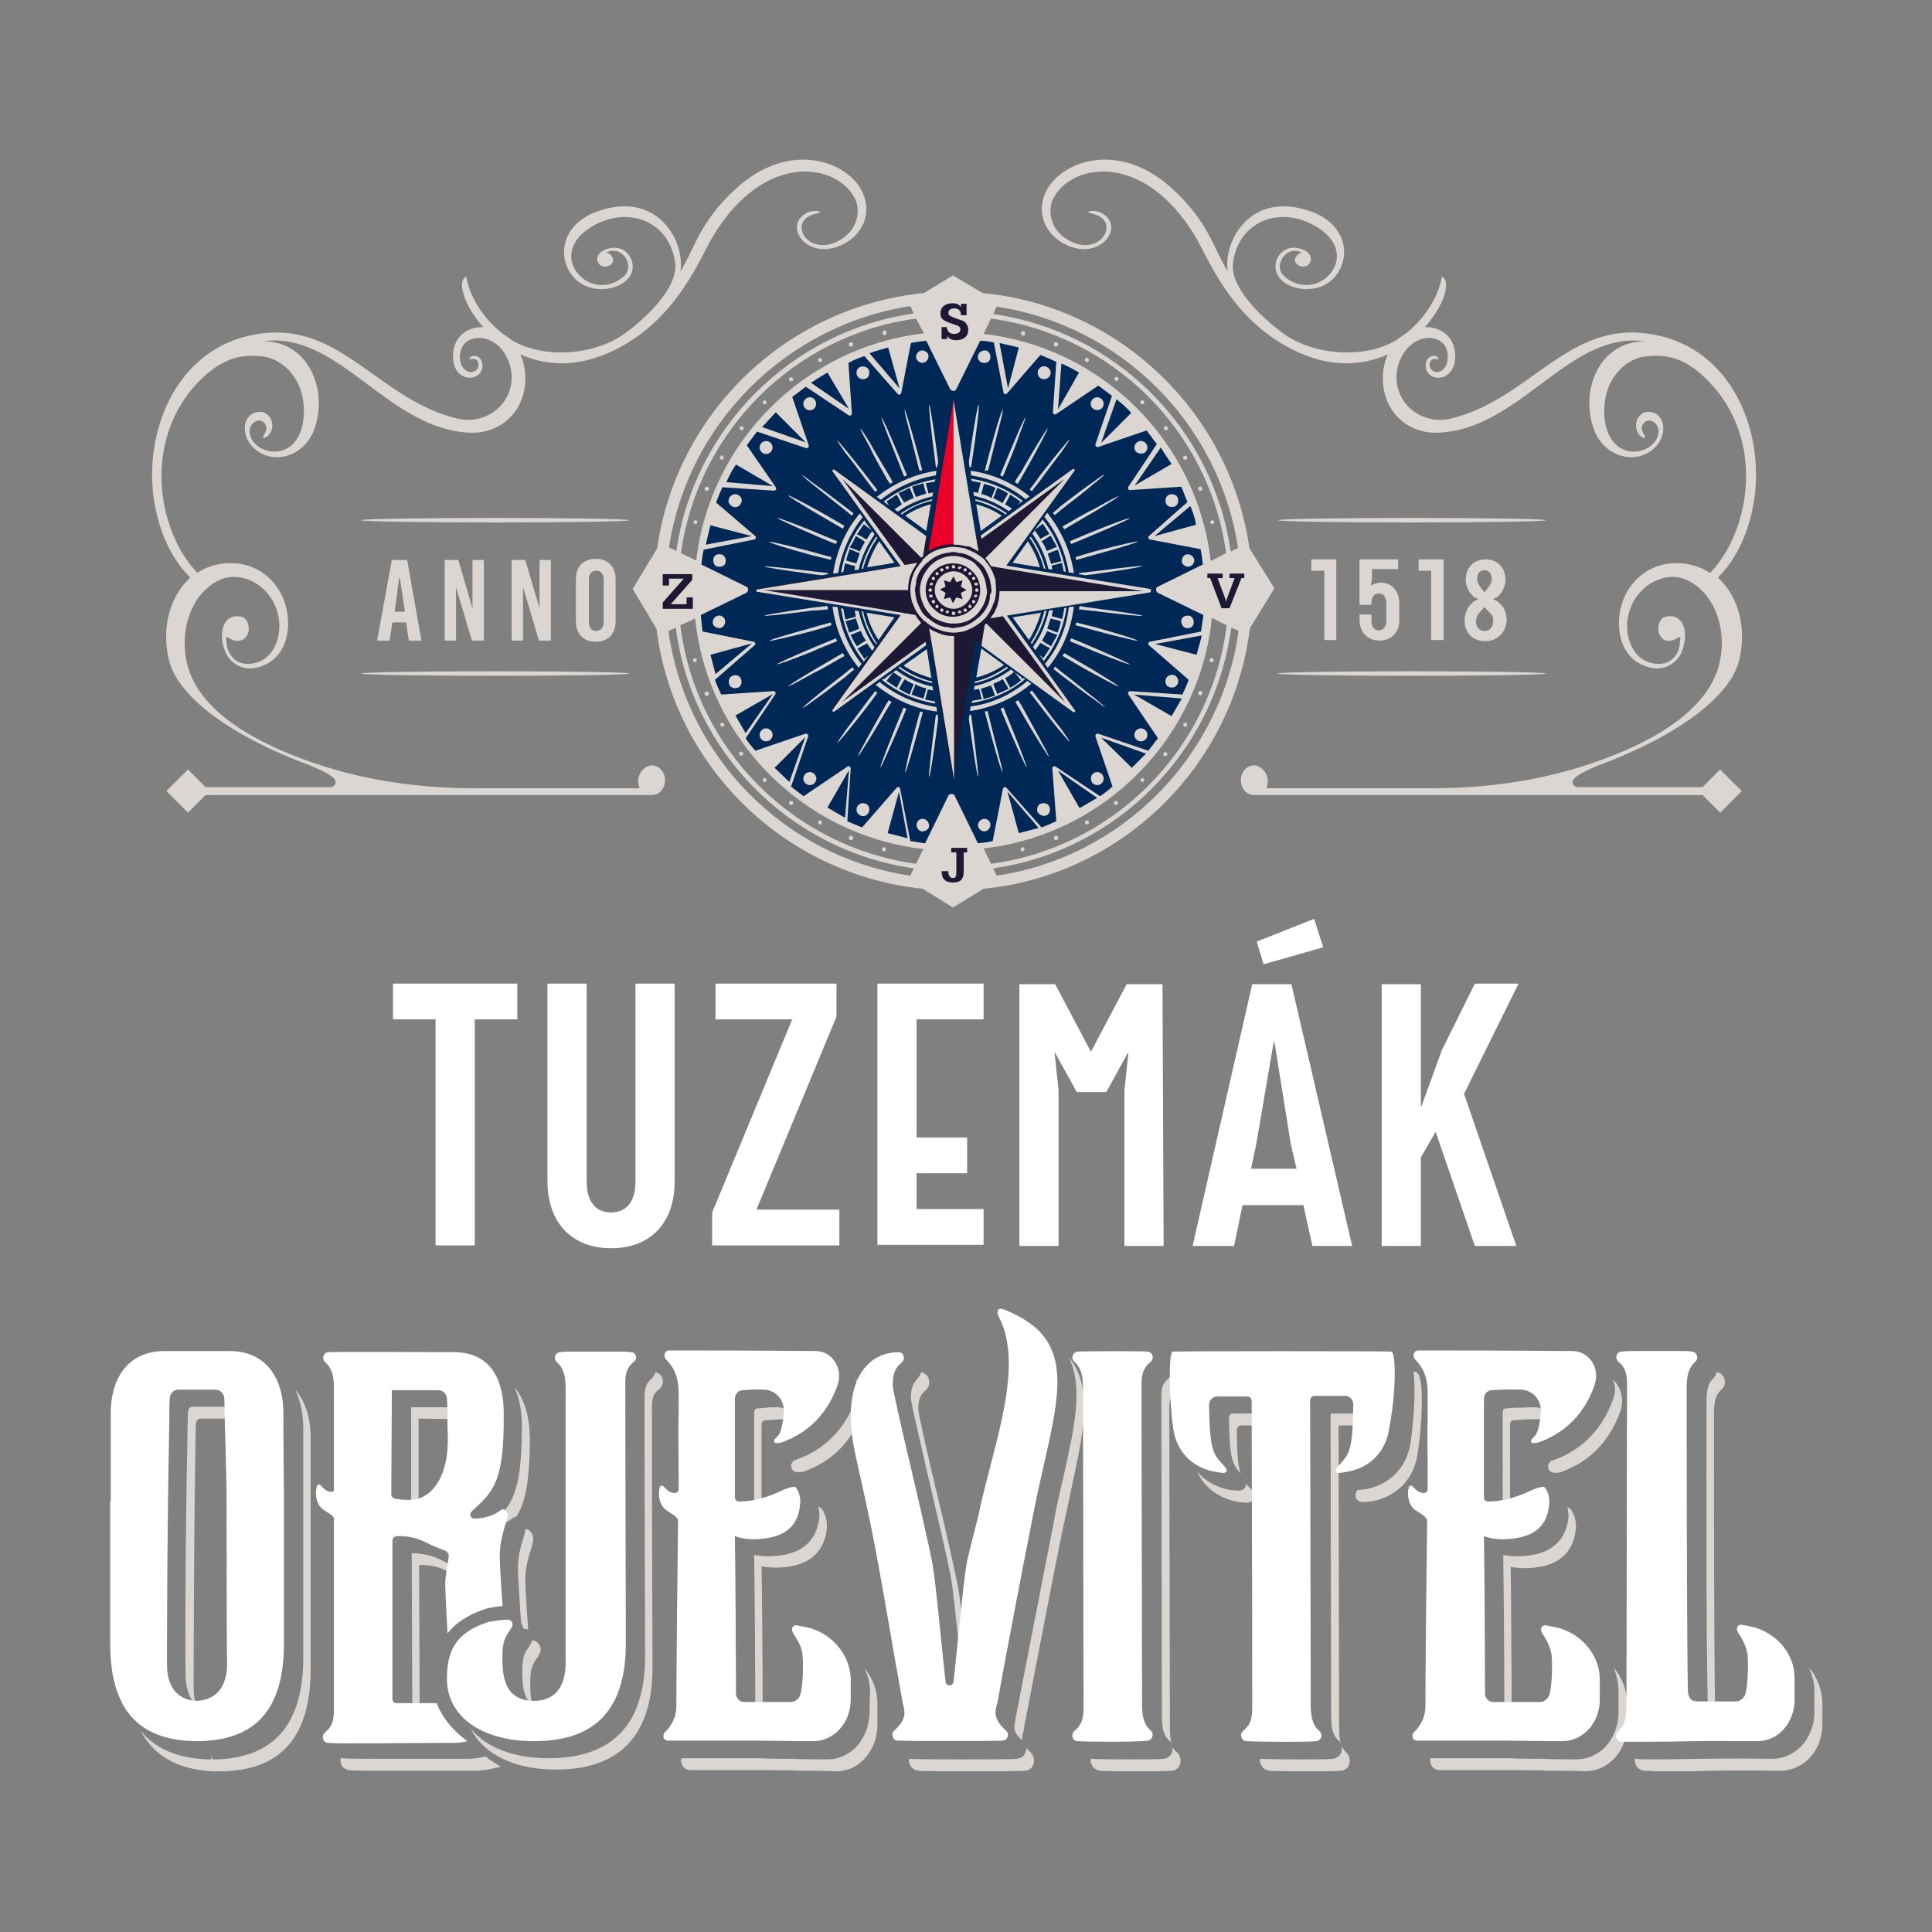 <?xml version="1.0" encoding="UTF-8"?>
<!-- Generator: Adobe Illustrator 26.0.2, SVG Export Plug-In . SVG Version: 6.00 Build 0)  -->
<svg xmlns="http://www.w3.org/2000/svg" xmlns:xlink="http://www.w3.org/1999/xlink" version="1.1" id="Layer_1" x="0px" y="0px" viewBox="0 0 340.2 340.2" style="enable-background:new 0 0 340.2 340.2;" xml:space="preserve">
<rect x="0" y="0" width="340.2" height="340.2" fill="#808080" stroke="none"/>
<style type="text/css">
	.st0{display:none;}
	.st1{display:inline;fill:#1D1934;}
	.st2{fill:#DBD6D1;}
	.st3{fill:#FFFFFF;}
	.st4{fill:#002856;}
	.st5{fill-rule:evenodd;clip-rule:evenodd;fill:#DBD6D1;}
	.st6{fill:#1D1934;}
	.st7{fill-rule:evenodd;clip-rule:evenodd;fill:#1D1934;}
	.st8{fill:#EA0029;}
</style>
<g id="Background" class="st0">
	<rect class="st1" width="340.2" height="340.2"></rect>
</g>
<path class="st2" d="M91.9,251c0-2.7-0.5-4.9-1.3-6.7c1.7,2,2.6,4.9,2.7,8.7c0,8-0.8,11.6-2.4,14.1c-0.3,0-0.5,0.1-0.7,0.3  c-1.3,1-3,1.4-4,1.3C90,265.2,91.9,263.4,91.9,251z M80.6,276c-1.1-0.4-2.2-0.9-3.3-1.5c-1.7-0.8-3.7-1-4.8-1l0.1,27.8l1.3,0  l-0.1-25.7c1.2-0.1,3.2,0.1,4.8,1c0.7,0.3,1.3,0.6,2,0.9c0.1-0.5,0.2-1.1,0.2-1.3C80.7,276.1,80.6,276,80.6,276z M82.3,309.7  c-3,0-6.2,0-9.1,0c-2.6,0-5.1,0-7.1,0c-2.7,0-4.8,0-5.9-0.1c-0.1,0-0.2,0-0.2,0c-0.1,0.3,0,0.6,0,0.9c0.2,0.7,0.8,1.1,1.5,1.2  c1.1,0.1,3.2,0.1,5.8,0.1c2.1,0,4.5,0,7.2,0c2.9,0,6.1,0,9.1,0c1,0,1.9-0.1,2.8-0.3l1.8-0.4l-1.6-1c-0.4-0.2-0.7-0.5-1-0.8l-0.6,0.1  C84.2,309.6,83.2,309.7,82.3,309.7z M92.2,286.8c0.3,0,0.6,0.1,0.8,0.2v0c-0.2-3-0.5-7.2-0.5-8.8c0-2.2,0.6-4.2,1-5.4  c0.2-0.8,0.4-1.3,0.4-1.8c0-0.7-0.4-1.4-1-1.7c-0.1,0-0.2-0.1-0.3-0.1c-0.1,0.4-0.2,0.8-0.4,1.5c-0.4,1.3-1,3.2-1,5.5  c0,1.5,0.3,5.7,0.5,8.8l0.1,0.8L92.2,286.8z M80.7,249.9c0-0.6,0-1.1-0.1-1.3c0-0.4-0.4-0.8-0.8-0.8h-7.4l0,17.5  c0.4,0.1,1,0.1,1.3,0.1l0-15.6L80.7,249.9L80.7,249.9z M54.7,257.5l0-4.5c0-3-0.8-6.1-2.7-8.3c0.9,1.9,1.3,4.1,1.4,6.3l0,4.7  c0,5.4,0,8.3,0,11v25.1c0,11.6-4.9,17.5-14.9,18v0l-0.8,0h-0.3l-0.2-0.8l0,0.8h-1v0c-5.1-0.3-8.9-1.9-11.4-5  c2.3,4.4,6.5,6.8,12.7,7.1v0h1H39l0.8,0v0c10-0.5,14.9-6.4,14.9-18v-25.1l0,0C54.7,266,54.7,263.1,54.7,257.5z M34.5,300.1  c-0.2-0.8-0.4-1.6-0.4-2.6c0-1.4,0-23.4,0.3-41.9l0-0.8c0-1.3,0.1-3.5,0.1-4.2c0-0.4,0.4-0.8,0.8-0.8c0.7,0,2,0,3.3,0c1,0,2,0,2.7,0  c0-0.6,0-1,0-1.3c0-0.4-0.4-0.8-0.8-0.8c-0.7,0-2,0-3.3,0c-1.3,0-2.6,0-3.3,0c-0.4,0-0.7,0.3-0.8,0.8c0,0.7-0.1,3-0.1,4.3l0,0.7  c-0.4,18.5-0.4,40.6-0.3,41.9C32.8,297.6,33.4,299.2,34.5,300.1z M115.4,241.6c-0.1,0.4-0.3,0.8-0.6,1.1c-0.8,0.7-1.2,1.2-1.3,3.1  l0,0l0,9.1c0,12.4,0.1,31.1,0.1,36.7c0,12-5.7,18-17,18c-6.2,0-11-1.9-13.7-5.2c2.2,4.5,7.7,7.2,15,7.2c11.3,0,17-6.1,17-18  c0-5.5-0.1-23.3-0.1-35.6l0-10.3l0,0c0-1.9,0.5-2.5,1.3-3.1c0.6-0.5,0.8-1.3,0.5-2C116.5,242.2,116,241.8,115.4,241.6z M93,290.2  c-0.6,0.8-1.2,1.7-1,5.5c0.1,2.3,0.7,3.8,1.8,4.6c-0.2-0.7-0.4-1.6-0.4-2.6c-0.2-3.8,0.4-4.6,1-5.5c0.2-0.3,0.5-0.7,0.7-1.2  c0.2-0.5,0.1-1-0.2-1.5c-0.3-0.4-0.7-0.6-1.2-0.7c0,0,0,0.1,0,0.1C93.5,289.5,93.2,289.8,93,290.2z M240.2,249.1  c-0.1-0.1-0.3-0.2-0.4-0.2h-5.5l0.1,52.8c0,1.9,0,3.6,1.3,4.8c0.2,0.1,0.3,0.3,0.4,0.5c-0.3-0.9-0.3-2.1-0.3-3.2l-0.1-52.8h4.8  c0-0.4,0-0.9,0-1.3C240.5,249.5,240.4,249.3,240.2,249.1z M219,262.2c-0.5,0.4-1.3,0.3-2,0.2l-0.2,0c-2.5-0.4-4.6-1.6-6-3.3  c1.3,2.9,3.9,4.8,7.4,5.4l0.2,0c0.7,0.1,1.5,0.3,2-0.2c0.2-0.2,0.4-0.5,0.4-0.8c0-0.4-0.2-0.9-0.5-1.3l-0.4-0.4  c-0.2-0.2-0.4-0.4-0.5-0.6c0,0.1,0,0.1,0,0.2C219.4,261.7,219.2,262,219,262.2z M217,248.9c-0.2,0-0.3,0.1-0.4,0.2  c-0.1,0.1-0.2,0.3-0.2,0.5c0.1,7.4,0.6,8.2,2.1,9.9c-0.5-1.3-0.7-3.4-0.7-7.8c0-0.2,0.1-0.4,0.2-0.5c0.1-0.1,0.3-0.2,0.4-0.2l4,0  c0-0.7,0-1.4,0-2.1L217,248.9z M249.7,241.9c-0.2-0.2-0.4-0.4-0.7-0.4l0,0c0,0-0.1,0-0.1,0c0.4,2.8,0.1,8.1-0.5,12.5  c-0.7,4.5-3.8,7.6-8.3,8.3l-0.3,0c-0.2,0-0.5,0.1-0.8,0.1c-0.2,0.3-0.3,0.6-0.3,1c0,0.3,0.1,0.6,0.4,0.8c0.5,0.4,1.3,0.3,2,0.2  l0.2,0c4.5-0.7,7.6-3.8,8.3-8.3C250.5,250.4,250.7,243.2,249.7,241.9z M236.2,308.5c-0.2,0.7-0.8,1.1-1.5,1.2  c-0.8,0.1-2.7,0.1-4.8,0.1c-3.2,0-6.9,0-7.8-0.1c-0.1,0-0.2,0-0.2,0c-0.1,0.3-0.1,0.6,0.1,0.9c0.2,0.7,0.8,1.1,1.5,1.2  c0.9,0.1,4.6,0.1,7.8,0.1c2.1,0,4,0,4.8-0.1c0.7,0,1.3-0.5,1.5-1.2c0.2-0.7,0-1.5-0.5-2c-0.4-0.3-0.6-0.7-0.8-1.1  C236.3,307.8,236.3,308.2,236.2,308.5z M318.5,293.6c0.6,1.3,1,2.7,1,4.1v3.8c0,2.3-0.9,4.5-2.4,6.1c-1.4,1.3-3.1,2.1-5,2.1  c-8.9-0.1-10.4,0-12.5,0c-1.6,0-3.5,0.1-9.4,0.1c-0.6,0-1.5,0-2.1-0.1c-0.1,0-0.2,0-0.2,0c-0.1,0.3,0,0.6,0.1,0.9  c0.2,0.7,0.8,1.1,1.5,1.2c0.7,0,1.5,0.1,2.1,0.1c5.8,0,7.8,0,9.4-0.1c2.1,0,3.6-0.1,12.5,0c1.8,0,3.6-0.7,5-2.1  c1.5-1.5,2.4-3.7,2.4-6.1v-3.8C320.8,297.5,320,295.3,318.5,293.6z M300.5,247.4l0,2.3c0,9-0.1,36.5,0.2,49.9c0,1.4,0.3,1.5,0.7,1.5  c0,0,0.3,0,0.6,0c-0.2-13.5-0.2-40.2-0.2-49.1l0-2.5c0-1.9,0-3.6,1.3-4.8c0.6-0.5,0.8-1.3,0.5-2c-0.2-0.6-0.7-1-1.3-1.1  c-0.1,0.4-0.3,0.8-0.6,1.1C300.5,243.8,300.5,245.5,300.5,247.4z M285,297.8v3.8c0,2.3-0.9,4.5-2.4,6.1c-1.3,1.3-3.1,2.1-5,2.1  c0,0,0,0,0,0c-2.1,0-4.1,0-6.2-0.1c-1.9,0-3.8,0-5.7-0.1h-0.1c-6.8,0-10.1,0-12.5,0h-1c-0.1,0-0.2,0-0.2,0c-0.1,0.4-0.1,0.8,0.1,1.1  c0.2,0.6,0.8,1,1.5,1h1c2.4,0,5.7,0,12.5,0h0.1c1.8,0,3.7,0,5.5,0.1c2.1,0,4.3,0,6.4,0.1c0,0,0,0,0.1,0c1.9,0,3.6-0.7,5-2.1  c1.5-1.5,2.4-3.7,2.4-6.1v-3.8c0-2.3-0.9-4.5-2.3-6.2C284.6,294.9,285,296.3,285,297.8z M284,246.5c-1.9,5.2-5.4,8.8-10.4,10.6  c-0.2,0.1-0.4,0.1-0.5,0.1c-0.2,0.3-0.5,0.6-0.5,1c0,0.3,0.1,0.6,0.3,0.8c0.3,0.3,0.9,0.5,2,0.2c5-1.8,8.5-5.4,10.4-10.6  c0.6-1.6,0.4-3.5-0.6-4.9c-0.2-0.3-0.5-0.6-0.7-0.8C284.5,244,284.5,245.3,284,246.5z M270.3,247.8c-1.3,0-2.6,0.1-3.8,0.1l-1.3,0.1  c-0.4,0-0.6,0.3-0.6,0.7V266c0.4,0,0.9-0.1,1.3-0.1v-15.1c0-0.4,0.3-0.7,0.6-0.7l1.3-0.1c1.2-0.1,2.5-0.1,3.7-0.1  c0.5,0,1,0.2,1.4,0.4c-0.1-0.6-0.3-1.1-0.7-1.5C271.9,248.2,271.1,247.8,270.3,247.8z M270.4,273.7c-1,0.2-3.3,0.6-5.7,0.1  c0.1,6.1,0.2,21.1,0.2,26.3v0.4c0,0.4,0.3,0.7,0.6,0.7h0.7c-0.1-12.6-0.1-21.3-0.2-25.3c2.4,0.5,4.7,0.1,5.7-0.1  c3.5-0.8,5.5-3.1,5.8-6.7c0.1-1.2-0.3-2.5-0.9-3.3c-0.1-0.2-0.4-0.3-0.6-0.4c0.1,0.5,0.2,1.1,0.2,1.6  C275.9,270.6,273.9,272.9,270.4,273.7z M206.4,307.5c0.1,0.3,0.1,0.7,0,1c-0.2,0.7-0.8,1.1-1.5,1.2c-0.8,0.1-2.7,0.1-4.8,0.1  c-3.2,0-6.9,0-7.8-0.1c-0.1,0-0.2,0-0.2,0c-0.1,0.3-0.1,0.6,0.1,0.9c0.2,0.7,0.8,1.1,1.5,1.2l0,0c0.9,0.1,4.6,0.1,7.8,0.1  c2.1,0,4,0,4.8-0.1c0.7,0,1.3-0.5,1.5-1.2c0.2-0.7,0-1.5-0.5-2C206.8,308.3,206.6,307.9,206.4,307.5z M204.5,246l0.1,55.7  c0,1.9,0,3.6,1.3,4.8c0.2,0.1,0.3,0.3,0.4,0.5c-0.3-0.9-0.3-2.1-0.3-3.2l-0.1-55.7c0-2.1,0.5-2.6,1.3-3.4c0.6-0.5,0.8-1.3,0.5-2  c-0.2-0.6-0.7-1-1.3-1.1c-0.1,0.4-0.3,0.8-0.6,1.1C205,243.4,204.5,243.9,204.5,246z M137,247.8c-1.1,0-1.6,0-2.2,0.1  c-0.4,0-0.8,0.1-1.4,0.1c-0.4,0-0.6,0.3-0.6,0.7V266c0.4,0,0.9-0.1,1.3-0.1v-15.1c0-0.4,0.3-0.7,0.6-0.7c0.6,0,1-0.1,1.4-0.1  c0.6,0,1.2-0.1,2.2-0.1c0.5,0,1,0.2,1.4,0.4c-0.1-0.6-0.3-1.1-0.7-1.5C138.6,248.2,137.8,247.8,137,247.8z M138.5,273.7  c-1,0.2-3.3,0.6-5.7,0.1c0.1,6.1,0.2,21,0.2,26.1v0.5c0,0.4,0.3,0.7,0.6,0.7h0.7c0-5.8-0.1-19.5-0.2-25.3c2.4,0.5,4.7,0.1,5.7-0.1  c3.5-0.8,5.5-3.1,5.8-6.7c0.1-1.2-0.3-2.5-0.9-3.3c-0.1-0.2-0.4-0.3-0.6-0.4c0.1,0.5,0.2,1.1,0.2,1.6  C144,270.6,142,272.9,138.5,273.7z M153.1,301.6c0,2.3-0.9,4.5-2.4,6.1c-1.3,1.3-3.1,2.1-4.9,2.1c0,0,0,0-0.1,0  c-2.1,0-4.1,0-6.2-0.1c-1.9,0-3.8,0-5.7-0.1h-0.1c-6.8,0-10.1,0-12.5,0h-1c-0.1,0-0.2,0-0.2,0c-0.1,0.4-0.1,0.8,0.1,1.1  c0.2,0.6,0.8,1,1.5,1h1c2.4,0,5.7,0,12.5,0h0.1c1.8,0,3.7,0,5.5,0.1c2.1,0,4.3,0,6.4,0.1c0,0,0,0,0.1,0c1.9,0,3.6-0.7,4.9-2.1  c1.5-1.5,2.4-3.7,2.4-6.1v-3.8c0-2.3-0.9-4.5-2.3-6.2c0.6,1.3,1,2.7,1,4.1L153.1,301.6L153.1,301.6z M151.4,243.6  c-0.2-0.3-0.4-0.6-0.7-0.8c0.4,1.1,0.4,2.4,0,3.6c-1.9,5.2-5.4,8.8-10.4,10.6c-0.2,0.1-0.4,0.1-0.5,0.1c-0.2,0.3-0.5,0.6-0.5,1  c0,0.3,0.1,0.6,0.3,0.8c0.3,0.3,0.9,0.5,2,0.2c4.5-1.6,7.7-4.6,9.7-9c0.1-1.7,0.4-3.2,0.9-4.3C152.2,245,151.9,244.3,151.4,243.6z   M188.2,239c2.6,5.3,1,12.4-1,21.3c-0.6,2.5-1.2,5.2-1.7,8c-1.8,9.2-4.8,24.6-6.6,33.9c-0.1,0.2-0.1,0.5-0.1,0.7  c-0.3,1.3-0.5,2,1.2,3.6c-0.1-0.5,0-1,0.2-1.5c0.1-0.2,0.1-0.5,0.1-0.7c1.8-9.2,4.7-24.6,6.6-33.9c0.6-2.8,1.2-5.5,1.7-8  C190.8,252.2,192.6,244.3,188.2,239z M180.6,308.5c-0.2,0.7-0.8,1.1-1.5,1.2c-0.8,0.1-5.1,0.1-9.4,0.1c-4.3,0-8.5,0-9.4-0.1  c-0.1,0-0.2,0-0.2,0c-0.1,0.3-0.1,0.6,0.1,0.9c0.2,0.7,0.8,1.1,1.5,1.2c0.8,0.1,5.1,0.1,9.4,0.1s8.5,0,9.4-0.1  c0.7,0,1.3-0.5,1.5-1.2c0.2-0.7,0-1.5-0.5-2c-0.3-0.3-0.5-0.5-0.7-0.8C180.7,308,180.7,308.3,180.6,308.5z M160.4,246.2  c0,0.8,1.6,7.4,2.9,13.2c1.5,6.5,3.3,14,4.1,18.1c0.4,2.1,1.1,8.7,1.6,14c0.3,3,0.6,5.6,0.7,6.8c0-1,0.2-3.2,0.5-5.9  c-0.5-5-1.1-10.9-1.5-12.9c-0.8-4.1-2.5-11.5-4.1-18.1c-1.4-5.9-2.9-12.5-2.9-13.2c0-2.1,0.5-2.7,1.3-3.4c0.6-0.5,0.8-1.3,0.5-2.1  c-0.2-0.6-0.7-0.9-1.3-1.1c-0.1,0.4-0.3,0.8-0.6,1.1C160.9,243.6,160.4,244.1,160.4,246.2z"></path>
<path class="st3" d="M69.2,173.2h21.9v6.3h-7.5v39.8h-6.9v-39.8h-7.5V173.2z M107.6,213.5c2.8,0,4.3-2,4.3-5.5v-34.8h6.9V208  c0,7.3-4.2,11.8-11.2,11.8c-6.9,0-11.2-4.5-11.2-11.8v-34.8h6.9V208C103.3,211.5,104.8,213.5,107.6,213.5z M126.1,173.2h21.2v5.8  l-14.1,34h14.6v6.3h-22.4v-5.8l14.1-34h-13.5V173.2z M154.5,173.2h18.7v6.3h-11.8v20.8h8.9v6.3h-8.9v6.3h11.8v6.3h-18.7V173.2z   M204.9,219.4H198V192l0.7-6.6h-0.1l-3.8,6.9h-5.2l-3.8-6.9h-0.1l0.7,6.6v27.4h-6.9v-46.1h6.3l6.3,11.9l6.3-11.9h6.3L204.9,219.4  L204.9,219.4z M238.1,219.4h-7l-1.6-7.2h-10.7l-1.5,7.2h-7.3l10.5-46.1h6.9L238.1,219.4z M227.3,201.5l-2.9-18.1h-0.1l-3.1,18.1  l-0.9,4.3h8L227.3,201.5z M231.4,161.8l1.6,5l-10.5,3l-1.2-4L231.4,161.8z M259.7,173.2h7.7l-9.6,19.4l9.2,26.8h-7.3l-6.9-20.1  l-2.6,4.5v15.6h-6.9v-46.1h6.9v21.5h0.1l3.6-9.9L259.7,173.2z M76.9,299.9c-0.7,0-1.8,0-3,0c-0.5,0-2.4,0-4.1,0  c-0.4,0-0.7-0.3-0.7-0.8l0-27.8c0-0.4,0.3-0.7,0.7-0.8c1.5-0.1,3.5,0.2,5.2,1.1c1,0.5,2.1,1,3.3,1.4c0.3,0.1,0.5,0.4,0.7,0.7  c0.1,0.6-0.6,3.7-0.6,5c0,1.5,0.2,5.1,0.4,8.9c1.5-1.9,3.7-3.3,6.7-4.3c0.6-0.2,1.8-0.4,3-0.5c-0.3-3.9-0.5-7.4-0.5-8.8  c0-3.5,1.4-6.3,1.4-7.2c0-0.7-0.7-1.3-1.2-0.9c-1.4,1.1-3.2,1.5-4.7,1.5c-0.7,0-0.9-0.9-0.4-1.3c3.8-3.5,5.7-5.1,5.6-17.2  c0-5.1-1.7-10.8-8.8-10.8c-2.5,0-20.6-0.1-22.1,0c-0.9,0.1-1.2,1.2-0.5,1.8c1.7,1.5,1.5,3.9,1.5,6.1c0,8.6,0,13.4,0,16.5  c-0.1,0.1-0.2,0.2-0.4,0.2c-0.9,0-1.4-0.6-2-1.2c-0.2-0.2-0.5-0.1-0.6,0.2c-0.4,1.4-0.1,3.2,1.1,4.1c0.7,0.5,1.6,0.9,1.9,1.5  c0,3.9,0,6.1,0,33.8c0,2.4-0.6,3.1-1.6,4c-0.7,0.6-0.3,1.7,0.5,1.8c2.9,0.2,13,0,22,0c1,0,1.8-0.1,2.6-0.3  C79.7,304.7,77.9,302.5,76.9,299.9z M69,244.8c2.2,0,5.9,0,6,0c1.1,0,2,0,2.1,0c0,0,0.1,0,0.1,0c0.8,0,1.5,0.7,1.5,1.5  c0.1,0.9,0.1,4.3,0.1,5c0.1,2.3,0.5,8.5-3.4,11.7c-1.2,0.8-1.9,1.2-4.1,1.1c-0.4,0-1.2-0.1-1.8-0.2c-0.3-0.1-0.6-0.4-0.6-0.7  L69,244.8z M50,264.3c0,6.2,0,17.7,0,25.1c0,13.3-6.6,17-14.9,17.2v0c-0.1,0-0.2,0-0.4,0s-0.2,0-0.4,0v0  c-8.3-0.2-14.9-3.9-14.9-17.2c0-7.5,0-18.9,0-25.1h0.1c0-3.3,0-7,0-15.6c0-5.1,2.4-10.8,9.5-10.8c0,0,11.4,0,11.4,0  c7.1,0,9.5,5.7,9.5,10.8C49.9,257.4,50,261,50,264.3L50,264.3z M39.9,267c0-1.3,0-2.3,0-2.8l0,0c0-2.9-0.1-6.4-0.3-13  c0-0.7-0.1-4.2-0.1-5c-0.1-0.8-0.7-1.5-1.5-1.5c-1.3,0-5.2,0-6.6,0c-0.8,0-1.5,0.7-1.5,1.5c-0.1,0.9-0.1,4.3-0.1,5  c-0.4,19.1-0.4,41.2-0.4,41.9c0,4.1,2,6.3,5.3,6.4c3.3-0.2,5.2-2.3,5.3-6.4C39.9,290.9,39.9,271.4,39.9,267z M189.7,306.6  c-0.9-0.1-1.2-1.2-0.5-1.8c0.9-0.8,1.6-1.6,1.6-4c0-5.8-0.1-52.1-0.1-54.9c0-2.2,0.2-4.6-1.5-6.1c-0.7-0.6-0.3-1.7,0.5-1.8  c2-0.1,10.9-0.1,12.4,0c0.9,0.1,1.2,1.2,0.5,1.8c-0.9,0.8-1.6,1.6-1.6,3.9l0.1,54.9c0,2.2-0.2,4.6,1.5,6.1c0.7,0.6,0.3,1.7-0.5,1.8  C200.2,306.8,191.2,306.7,189.7,306.6z M287.5,306.7c13.4,0,6.1-0.2,21.9-0.1c3.9,0,6.6-3.4,6.6-7.3c0-1.8,0-2.9,0-3.8  c0-4.2-2.9-7.5-6.6-8.8c-0.5-0.2-1.7-0.4-2.7-0.6c-0.6-0.1-1,0.5-0.8,1c0.1,0.4,0.4,0.7,0.6,1.1c0.6,0.9,1,2,1.2,3  c0.2,1.7,0.1,5.7-0.4,7.2c-0.2,0.6-0.9,1.2-1.6,1.2c-0.1,0-6.9,0-7,0c-1.3-0.1-1.5-1.2-1.5-2.3c-0.2-14.3-0.2-44.7-0.2-51.4  c0-2.2-0.2-4.6,1.5-6.1c0.7-0.6,0.3-1.7-0.5-1.8c-0.7-0.1-1.5-0.1-2.1-0.1c-5.4,0-8.3,0-8.3,0c-0.6,0-1.4,0-2.1,0.1  c-0.9,0.1-1.2,1.2-0.5,1.8c0.9,0.8,1.5,1.6,1.5,3.8v0l-0.1,55.2c0,2.2,0.2,4.6-1.5,6.1c-0.7,0.6-0.3,1.7,0.5,1.8  C286.1,306.7,286.9,306.7,287.5,306.7z M245,238c-0.6-0.1-37.5-0.1-38.5,0c-0.8,0.1-0.6,8.9,0.1,13.6c0.5,3.7,3.1,6.9,7.6,7.6  c0.7,0.1,1.7,0.4,1.8-0.2c0-0.2-0.1-0.5-0.3-0.7c-2-2.2-2.7-2.5-2.8-10.9c0-0.8,0.6-1.5,1.4-1.5h5.4c0.4,0,0.7,0.4,0.7,0.8  c0.1,34.3,0.1,48.2,0.1,54.1c0,2.4-0.6,3.1-1.6,4c-0.7,0.6-0.3,1.7,0.5,1.8c1.6,0.1,10.5,0.2,12.4,0c0.9-0.1,1.2-1.2,0.5-1.8  c-1.7-1.5-1.5-3.9-1.5-6.1l-0.1-52.1c0-0.4,0.3-0.8,0.7-0.8h5.5c0.8,0,1.4,0.7,1.4,1.5c-0.1,8.7-0.8,8.8-2.8,11  c-0.2,0.2-0.3,0.5-0.3,0.7c0,0.6,1.1,0.3,1.8,0.2c4.6-0.7,7.1-4,7.6-7.6C245.9,245,245.8,238.1,245,238z M143,286.8  c-0.5-0.2-1.7-0.4-2.7-0.6c-0.6-0.1-1,0.5-0.8,1c0.1,0.4,0.4,0.7,0.6,1.1c0.6,0.9,1.1,2,1.2,3c0.2,1.7,0.1,5.7-0.4,7.2  c-0.2,0.6-0.9,1.2-1.6,1.2c-1.6,0-5.4,0-8.3,0c-0.8,0-1.4-0.7-1.4-1.5c0-4.7-0.1-22.4-0.2-27.7c2.2,0.8,4.7,0.6,6.4,0.2  c3.2-0.7,4.9-2.7,5.1-6c0.1-0.9-0.2-2.1-0.8-2.8c-0.2-0.3-1.6,0.2-2.3,0.5c-2.2,1.1-5,2-7.7,2c-0.4,0-0.7-0.3-0.7-0.8v-17.3  c0-0.8,0.6-1.5,1.4-1.5c1.5-0.1,1.9-0.2,3.7-0.1c1,0,2,0.5,2.6,1.2c0.7,0.8,1,1.8,0.9,2.9c-0.1,1.6-0.4,3.1-0.9,3.9  c-0.3,0.4-1.1,0.9-0.7,1.3c0.2,0.2,0.8,0.1,1.2,0c4.8-1.7,8.1-5.1,9.9-10.1l0-0.1c1-2.9-1-5.9-3.9-5.9c-3.6,0-6.9-0.1-25.7-0.1  c-1,0-1.1,1.1-0.6,1.6c1.7,1.7,2.2,3.6,2.2,6c0,1.2,0,2.4,0,3.7c-0.1,2.4,0,6.8,0,10.4l0,0c0,0.9,0,1.9,0,2.7c0,0.4-0.3,0.7-0.7,0.7  c-0.9,0-1.4-0.6-2-1.2c-0.2-0.2-0.5-0.1-0.6,0.1c-0.4,1.4-0.1,3.2,1.1,4.1c0.8,0.6,2.1,1.2,2.1,1.9c-0.1,6.6-0.3,26.6-0.3,32.7  c0,1.7-0.8,3.4-2,4.5c-0.5,0.5-0.4,1.5,0.6,1.5c2.5,0,5.7,0,13.5,0c0,0,0,0,0,0c4,0,8.1,0.1,12,0.1c3.8,0,6.6-3.4,6.6-7.3  c0-1.8,0-2.9,0-3.8C149.6,291.4,146.7,288,143,286.8z M274.9,286.8c-0.5-0.2-1.7-0.4-2.7-0.6c-0.6-0.1-1,0.5-0.8,1  c0.1,0.4,0.4,0.7,0.6,1.1c0.6,0.9,1,2,1.2,3c0.2,1.7,0.1,5.7-0.4,7.2c-0.2,0.6-0.9,1.2-1.6,1.2c-1.6,0-5.4,0-8.3,0  c-0.8,0-1.4-0.7-1.4-1.5c0-4.7-0.1-22.4-0.2-27.7c2.2,0.8,4.7,0.6,6.4,0.2c3.2-0.7,4.9-2.7,5.1-6c0.1-0.9-0.2-2.1-0.8-2.8  c-0.2-0.3-1.6,0.2-2.3,0.5c-2.2,1.1-5,2-7.7,2c-0.4,0-0.7-0.3-0.7-0.8v-17.3c0-0.8,0.6-1.5,1.4-1.5c1.5-0.1,3.3-0.2,5.1-0.1  c1,0,2,0.5,2.6,1.2c0.7,0.8,1,1.8,0.9,2.9c-0.1,1.6-0.4,3.1-0.9,3.9c-0.3,0.4-1.1,0.9-0.7,1.3c0.2,0.2,0.8,0.1,1.2,0  c4.8-1.7,8.1-5.1,9.9-10.1l0-0.1c1-2.9-1-5.9-3.9-5.9c-3.6,0-8.2-0.1-27.1-0.1c-1,0-1.1,1.1-0.6,1.6c1.7,1.7,2.2,3.6,2.2,6  c0,1.2,0,2.4,0,3.7c-0.1,2.4,0,6.8,0,10.4l0,0c0,0.9,0,1.9,0,2.7c0,0.4-0.3,0.7-0.7,0.7c-0.9,0-1.4-0.6-2-1.2  c-0.2-0.2-0.5-0.1-0.6,0.1c-0.4,1.4-0.1,3.2,1.1,4.1c0.9,0.6,2.1,1.2,2.1,1.9c-0.1,6.6-0.3,26.6-0.3,32.7c0,1.7-0.8,3.4-2,4.5  c-0.5,0.5-0.4,1.5,0.6,1.5c2.5,0,5.6,0,13.5,0c0,0,0,0,0,0c4,0,8.1,0.1,12,0.1c3.8,0,6.6-3.4,6.6-7.3c0-1.8,0-2.9,0-3.8  C281.6,291.4,278.6,288,274.9,286.8z M111.1,238.1c-0.7-0.1-1.5-0.1-2.1-0.1c0,0-2.8,0-8.3,0c-0.6,0-1.4,0-2.1,0.1  c-0.9,0.1-1.2,1.2-0.5,1.8c1.7,1.5,1.5,3.9,1.5,6.1l0,15.9l0,0c0,5.4,0,30.8,0,31.2c-0.1,4.2-2.1,6.4-5.6,6.4s-5.3-2-5.5-6.2  c-0.3-5.5,1.1-5.4,1.7-7c0.2-0.5-0.2-1.1-0.7-1.1c-1.2,0-3,0.3-3.5,0.4c-5.8,1.9-7.3,5.1-7.3,10c0,7,6.6,11,15.3,11  s16.2-3.5,16.2-17.2c0-7.4-0.1-37.2-0.1-45.9v0c0-2.2,0.6-2.9,1.6-3.8C112.3,239.2,112,238.1,111.1,238.1z M182.1,265.8  c3.6-17.9,8.6-28.9-3.9-34.6c-0.9-0.4-2.3-1.2-2.5-0.4c-0.1,0.3,0,0.8,0.2,1.1c4.6,8.9-1.1,22.8-3.6,34.9c-0.3,1.3-1.9,7.3-2.1,8.6  l0,0l0,0c-0.6,3.4-1.9,17.6-2.3,20.7c-0.1,0.9-1.3,0.9-1.4,0c-0.4-3.2-1.7-17.4-2.3-20.7l0,0l0,0c-1.6-8.3-7-29.8-7-31.5  c0-2.4,0.6-3.1,1.6-4c0.7-0.6,0.3-1.8-0.5-1.8c-5.9,0-10.5,5.6-7.6,18.4c1.5,6.6,2.8,12.8,3,13.9c1.8,9.2,3.5,19.9,5.2,29.1  c0.3,1.7,1.1,2.9-1.4,5.2c-0.7,0.6-0.3,1.7,0.5,1.8c1.6,0.1,17,0.1,18.6,0c0.9-0.1,1.2-1.2,0.5-1.8c-2.5-2.3-1.8-3.5-1.4-5.2  C177.3,290.4,180.3,275,182.1,265.8z"></path>
<circle class="st4" cx="167.9" cy="104.1" r="44.9"></circle>
<g>
	<g>
		<g>
			<ellipse class="st2" cx="87.2" cy="91.6" rx="23.6" ry="0.4"></ellipse>
			<ellipse class="st2" cx="87.2" cy="118.6" rx="23.6" ry="0.4"></ellipse>
		</g>
		<g>
			<ellipse class="st2" cx="248.6" cy="91.6" rx="23.6" ry="0.4"></ellipse>
			<ellipse class="st2" cx="248.6" cy="118.6" rx="23.6" ry="0.4"></ellipse>
		</g>
		<g>
			<path class="st2" d="M233.1,100.5h-2.2v-2h4.4v14.2h-2.1V100.5z"></path>
			<path class="st2" d="M244.1,109.3v-3.1c0-1.1-0.5-1.7-1.3-1.7c-0.8,0-1.3,0.6-1.3,1.6v0.4h-2.1v-8h6.8v1.7h-4.6v1.5l-0.2,1.4l0,0     c0.5-0.3,1.1-0.5,1.8-0.5c1.9,0,3.2,1.5,3.2,3.6v3c0,2.2-1.4,3.6-3.5,3.6s-3.5-1.5-3.5-3.6v-1h2.1v1.1c0,1.1,0.5,1.7,1.3,1.7     C243.6,111,244.1,110.4,244.1,109.3z"></path>
			<path class="st2" d="M252,100.5h-2.2v-2h4.4v14.2H252V100.5z"></path>
			<path class="st2" d="M261.5,112.9c-2.2,0-3.6-1.5-3.6-3.6c0-1.1,0.4-2.1,1-2.8l0.6-0.6l0.8-0.4v0l-0.8-0.4l-0.2-0.2     c-0.8-0.8-1.2-1.8-1.2-2.8c0-2.2,1.4-3.6,3.5-3.6s3.5,1.5,3.5,3.6c0,1-0.5,2.1-1.2,2.8l-0.2,0.2l-0.8,0.4v0l0.8,0.4l0.6,0.6     c0.7,0.6,1,1.7,1,2.8C265.1,111.5,263.6,112.9,261.5,112.9z M262.4,108l-1-1.1h0l-1,1.1c-0.3,0.4-0.5,0.9-0.5,1.5     c0,0.9,0.6,1.6,1.5,1.6s1.5-0.6,1.5-1.6C263,108.8,262.8,108.3,262.4,108z M260.7,103.4l0.7,0.9h0l0.7-0.9     c0.3-0.4,0.6-0.9,0.6-1.4c0-0.9-0.5-1.6-1.3-1.6s-1.3,0.6-1.3,1.6C260.1,102.5,260.4,103,260.7,103.4z"></path>
		</g>
		<g>
			<path class="st2" d="M72,112.8l-0.5-3.2h-2.4l-0.5,3.2h-2.2L69,98.6h2.7l2.5,14.2H72z M69.5,107.7h1.8l-0.9-6h-0.1L69.5,107.7z"></path>
			<path class="st2" d="M83.1,112.8l-2.8-9.4h0v9.4h-2V98.6h2.4l2.5,8.5h0v-8.5h2v14.2H83.1z"></path>
			<path class="st2" d="M94.9,112.8l-2.8-9.4h0v9.4h-2V98.6h2.4l2.5,8.5h0v-8.5h2v14.2H94.9z"></path>
			<path class="st2" d="M108.4,102v7.4c0,2.2-1.3,3.6-3.5,3.6s-3.5-1.4-3.5-3.6V102c0-2.2,1.3-3.6,3.5-3.6S108.4,99.8,108.4,102z      M103.7,102.1v7.4c0,1.1,0.5,1.6,1.3,1.6s1.3-0.6,1.3-1.6v-7.4c0-1.1-0.5-1.6-1.3-1.6S103.7,101,103.7,102.1z"></path>
		</g>
	</g>
</g>
<g>
	<path class="st5" d="M122.8,92c-0.1,0.2-0.2,0.3-0.4,0.3c-0.2-0.1-0.3-0.2-0.3-0.4c0.1-0.2,0.2-0.3,0.4-0.3S122.8,91.8,122.8,92z    M196.3,141.1c-0.2,0.1-0.2,0.4-0.1,0.5c0.1,0.2,0.4,0.2,0.5,0.1c0.2-0.1,0.2-0.4,0.1-0.5C196.7,141,196.5,141,196.3,141.1z    M180,149.2c-0.2,0.1-0.3,0.2-0.3,0.4s0.2,0.3,0.4,0.3s0.3-0.2,0.3-0.4S180.2,149.1,180,149.2z M185.8,147.2   c-0.2,0.1-0.3,0.3-0.2,0.5s0.3,0.3,0.5,0.2s0.3-0.3,0.2-0.5C186.2,147.2,186,147.1,185.8,147.2z M213.3,116.6   c0.2,0.1,0.4-0.1,0.4-0.3c0.1-0.2-0.1-0.4-0.3-0.4c-0.2-0.1-0.4,0.1-0.4,0.3C213,116.4,213.1,116.6,213.3,116.6z M200.9,137.1   c-0.1,0.1-0.1,0.4,0,0.5s0.4,0.1,0.5,0s0.1-0.4,0-0.5S201.1,137,200.9,137.1z M209,127.8c0.1-0.2,0-0.4-0.1-0.5   c-0.2-0.1-0.4,0-0.5,0.1c-0.1,0.2,0,0.4,0.1,0.5S208.9,128,209,127.8z M211.7,122.2c0.1-0.2,0-0.4-0.2-0.5s-0.4,0-0.5,0.2   c-0.1,0.2,0,0.4,0.2,0.5C211.4,122.5,211.6,122.4,211.7,122.2z M205.5,133c0.1-0.2,0.1-0.4-0.1-0.5c-0.2-0.1-0.4-0.1-0.5,0.1   c-0.1,0.2-0.1,0.4,0.1,0.5C205.2,133.2,205.4,133.1,205.5,133z M180.2,58.3c-0.2,0-0.4,0.1-0.4,0.3c-0.1,0.2,0.1,0.4,0.3,0.5   s0.4-0.1,0.4-0.3C180.5,58.5,180.4,58.3,180.2,58.3z M191.2,144.5c-0.2,0.1-0.2,0.3-0.1,0.5c0.1,0.2,0.3,0.2,0.5,0.1   c0.2-0.1,0.2-0.3,0.1-0.5C191.6,144.5,191.4,144.4,191.2,144.5z M211.5,86.4c0.2-0.1,0.3-0.3,0.2-0.5s-0.3-0.3-0.5-0.2   s-0.3,0.3-0.2,0.5C211.1,86.4,211.3,86.5,211.5,86.4z M208.9,80.9c0.2-0.1,0.2-0.3,0.1-0.5c-0.1-0.2-0.3-0.2-0.5-0.1   c-0.2,0.1-0.2,0.3-0.1,0.5C208.4,80.9,208.7,81,208.9,80.9z M213.5,92.3c0.2-0.1,0.3-0.2,0.3-0.4s-0.2-0.3-0.4-0.3   c-0.2,0.1-0.3,0.2-0.3,0.4C213.1,92.2,213.3,92.3,213.5,92.3z M205.5,75.7c0.2-0.1,0.2-0.3,0.1-0.5c-0.1-0.2-0.4-0.2-0.5-0.1   c-0.2,0.1-0.2,0.3-0.1,0.5C205.1,75.8,205.3,75.9,205.5,75.7z M196.3,66.5c-0.1,0.2-0.1,0.4,0.1,0.5c0.2,0.1,0.4,0.1,0.5-0.1   c0.1-0.2,0.1-0.4-0.1-0.5C196.6,66.3,196.4,66.4,196.3,66.5z M200.9,70.6c-0.1,0.1-0.1,0.4,0,0.5s0.4,0.1,0.5,0s0.1-0.4,0-0.5   S201.1,70.4,200.9,70.6z M191.1,63.2c-0.1,0.2,0,0.4,0.1,0.5c0.2,0.1,0.4,0,0.5-0.1c0.1-0.2,0-0.4-0.1-0.5   C191.4,62.9,191.2,63,191.1,63.2z M185.6,60.5c-0.1,0.2,0,0.4,0.2,0.5c0.2,0.1,0.4,0,0.5-0.2c0.1-0.2,0-0.4-0.2-0.5   C185.9,60.2,185.6,60.3,185.6,60.5z M124.3,121.8c-0.2,0.1-0.3,0.3-0.2,0.5s0.3,0.3,0.5,0.2s0.3-0.3,0.2-0.5   C124.7,121.8,124.5,121.7,124.3,121.8z M139.5,67.1c0.2-0.1,0.2-0.3,0.1-0.5c-0.1-0.2-0.4-0.2-0.5-0.1c-0.2,0.1-0.2,0.3-0.1,0.5   C139.1,67.1,139.3,67.2,139.5,67.1z M150.2,60.5c-0.1-0.2-0.3-0.3-0.5-0.2c-0.2,0.1-0.3,0.3-0.2,0.5s0.3,0.3,0.5,0.2   C150.2,60.9,150.3,60.7,150.2,60.5z M144.6,63.7c0.2-0.1,0.2-0.3,0.1-0.5c-0.1-0.2-0.3-0.2-0.5-0.1c-0.2,0.1-0.2,0.3-0.1,0.5   C144.2,63.7,144.4,63.8,144.6,63.7z M134.9,71.1c0.1-0.1,0.1-0.4,0-0.5s-0.4-0.1-0.5,0s-0.1,0.4,0,0.5   C134.5,71.2,134.7,71.2,134.9,71.1z M130.3,132.4c-0.2,0.1-0.2,0.4-0.1,0.5c0.1,0.2,0.4,0.2,0.5,0.1c0.2-0.1,0.2-0.4,0.1-0.5   C130.7,132.4,130.5,132.3,130.3,132.4z M126.8,80.4c-0.1,0.2,0,0.4,0.1,0.5c0.2,0.1,0.4,0,0.5-0.1s0-0.4-0.1-0.5   C127.2,80.1,126.9,80.2,126.8,80.4z M155.6,149.9c0.2,0.1,0.4-0.1,0.4-0.3s-0.1-0.4-0.3-0.4s-0.4,0.1-0.4,0.3   C155.3,149.6,155.4,149.9,155.6,149.9z M155.8,59c0.2,0,0.3-0.2,0.3-0.5s-0.2-0.3-0.4-0.3c-0.2,0-0.3,0.2-0.3,0.5   C155.4,58.9,155.6,59,155.8,59z M130.3,75.2c-0.1,0.2-0.1,0.4,0.1,0.5c0.2,0.1,0.4,0.1,0.5-0.1c0.1-0.2,0.1-0.4-0.1-0.5   C130.6,75,130.4,75.1,130.3,75.2z M127,127.3c-0.2,0.1-0.2,0.3-0.1,0.5c0.1,0.2,0.3,0.2,0.5,0.1c0.2-0.1,0.2-0.3,0.1-0.5   C127.4,127.3,127.1,127.2,127,127.3z M122.3,115.9c-0.2,0.1-0.3,0.2-0.3,0.4c0.1,0.2,0.2,0.3,0.4,0.3c0.2-0.1,0.3-0.2,0.3-0.4   S122.6,115.9,122.3,115.9z M124.1,85.9c-0.1,0.2,0,0.4,0.2,0.5c0.2,0.1,0.4,0,0.5-0.2c0.1-0.2,0-0.4-0.2-0.5   C124.4,85.7,124.2,85.8,124.1,85.9z M150.2,147.7c0.1-0.2,0-0.4-0.2-0.5s-0.4,0-0.5,0.2s0,0.4,0.2,0.5S150.2,147.9,150.2,147.7z    M134.9,137.6c0.1-0.1,0.1-0.4,0-0.5s-0.4-0.1-0.5,0s-0.1,0.4,0,0.5S134.7,137.8,134.9,137.6z M139.6,141.6   c0.1-0.2,0.1-0.4-0.1-0.5c-0.2-0.1-0.4-0.1-0.5,0.1c-0.1,0.2-0.1,0.4,0.1,0.5S139.4,141.8,139.6,141.6z M144.7,145   c0.1-0.2,0-0.4-0.1-0.5c-0.2-0.1-0.4,0-0.5,0.1c-0.1,0.2,0,0.4,0.1,0.5C144.4,145.3,144.6,145.2,144.7,145z M152.4,141.5   c-0.6-0.2-1.2,0-1.5,0.6c-0.2,0.6,0,1.2,0.6,1.5s1.2,0,1.5-0.6C153.2,142.4,153,141.7,152.4,141.5z M141.7,136.4   c-0.4,0.5-0.3,1.2,0.2,1.6c0.5,0.4,1.2,0.3,1.6-0.2s0.3-1.2-0.2-1.6C142.8,135.8,142.1,135.9,141.7,136.4z M152.4,66.7   c0.6-0.2,0.8-0.9,0.6-1.5c-0.2-0.6-0.9-0.8-1.5-0.6s-0.8,0.9-0.6,1.5C151.2,66.7,151.8,66.9,152.4,66.7z M129,119   c-0.6,0.2-0.8,0.9-0.6,1.5c0.2,0.6,0.9,0.8,1.5,0.6s0.8-0.9,0.6-1.5C130.3,119,129.6,118.7,129,119z M134.2,128.5   c-0.5,0.4-0.6,1.1-0.2,1.6c0.4,0.5,1.1,0.6,1.6,0.2c0.5-0.4,0.6-1.1,0.2-1.6C135.4,128.2,134.7,128.1,134.2,128.5z M134,78.1   c-0.4,0.5-0.3,1.2,0.2,1.6c0.5,0.4,1.2,0.3,1.6-0.2s0.3-1.2-0.2-1.6S134.4,77.6,134,78.1z M126.5,108.4c-0.6,0.1-1,0.6-1,1.2   s0.6,1,1.2,1s1-0.6,1-1.2C127.7,108.8,127.1,108.3,126.5,108.4z M162.6,144.2c-0.6-0.1-1.2,0.4-1.2,1s0.4,1.2,1,1.2s1.2-0.4,1.2-1   S163.2,144.3,162.6,144.2z M126.8,97.6c-0.6-0.1-1.2,0.3-1.2,1s0.3,1.2,1,1.2s1.2-0.3,1.2-1S127.4,97.6,126.8,97.6z M129.9,87.1   c-0.6-0.2-1.2,0-1.5,0.6s0,1.2,0.6,1.5s1.2,0,1.5-0.6S130.5,87.4,129.9,87.1z M143.5,70.4c-0.4-0.5-1.1-0.6-1.6-0.2   c-0.5,0.4-0.6,1.1-0.2,1.6c0.4,0.5,1.1,0.6,1.6,0.2C143.8,71.6,143.8,70.9,143.5,70.4z M192.3,137.8c0.4,0.5,1.1,0.6,1.6,0.2   c0.5-0.4,0.6-1.1,0.2-1.6c-0.4-0.5-1.1-0.6-1.6-0.2S192,137.3,192.3,137.8z M184.2,143.6c0.6-0.2,0.8-0.9,0.6-1.5   c-0.2-0.6-0.9-0.8-1.5-0.6c-0.6,0.2-0.8,0.9-0.6,1.5C183,143.5,183.7,143.8,184.2,143.6z M194.1,71.8c0.4-0.5,0.3-1.2-0.2-1.6   c-0.5-0.4-1.2-0.3-1.6,0.2c-0.4,0.5-0.3,1.2,0.2,1.6C193,72.3,193.7,72.3,194.1,71.8z M183.4,66.7c0.6,0.2,1.2,0,1.5-0.6   s0-1.2-0.6-1.5s-1.2,0-1.5,0.6C182.6,65.8,182.8,66.4,183.4,66.7z M172.2,62.7c-0.1,0.6,0.4,1.2,1,1.2c0.6,0.1,1.2-0.3,1.2-1   s-0.4-1.2-1-1.2S172.3,62.1,172.2,62.7z M173.2,144.2c-0.6,0.1-1,0.6-1,1.2c0.1,0.6,0.6,1,1.2,1c0.6-0.1,1-0.6,1-1.2   C174.4,144.6,173.8,144.1,173.2,144.2z M205.9,121c0.6,0.2,1.2,0,1.5-0.6c0.2-0.6,0-1.2-0.6-1.5c-0.6-0.2-1.2,0-1.5,0.6   C205.1,120.2,205.3,120.8,205.9,121z M162.3,61.7c-0.6,0.1-1,0.6-1,1.2c0.1,0.6,0.6,1,1.2,1c0.6-0.1,1-0.6,1-1.2   C163.5,62.1,162.9,61.7,162.3,61.7z M209,110.6c0.6,0.1,1.2-0.3,1.2-1s-0.4-1.2-1-1.2s-1.2,0.3-1.2,1   C208,110,208.4,110.6,209,110.6z M201.8,130.1c0.4-0.5,0.3-1.2-0.2-1.6c-0.5-0.4-1.2-0.3-1.6,0.2c-0.4,0.5-0.3,1.2,0.2,1.6   C200.7,130.7,201.4,130.6,201.8,130.1z M209.3,99.8c0.6-0.1,1-0.6,1-1.2c-0.1-0.6-0.6-1-1.2-1s-1,0.6-1,1.2   C208.1,99.4,208.7,99.8,209.3,99.8z M206.8,89.2c0.6-0.2,0.8-0.9,0.6-1.5c-0.2-0.6-0.9-0.8-1.5-0.6s-0.8,0.9-0.6,1.5   C205.5,89.2,206.2,89.4,206.8,89.2z M201.6,79.7c0.5-0.4,0.6-1.1,0.2-1.6c-0.4-0.5-1.1-0.6-1.6-0.2c-0.5,0.4-0.6,1.1-0.2,1.6   C200.4,79.9,201.1,80,201.6,79.7z M173.2,156.5l-5.4,3.3l-5.3-3.3c-24.4-2.5-43.9-21.6-46.9-45.8l-4.2-7l4.3-7.1   c3.4-23.9,22.8-42.6,47-45l5.1-3.1l5.2,3.1c24.2,2.3,43.6,21.1,47,44.9l4.4,7.1l-4.3,7C217.1,134.9,197.6,154.1,173.2,156.5z    M175.5,54l-0.6,1.3c21.6,3.1,38.7,20.1,41.8,41.8l1.3-0.6C214.7,74.6,197.4,57.3,175.5,54z M177.5,68.4l1.9-7.2   c-1.1-0.3-2.2-0.5-3.4-0.8L177.5,68.4L177.5,68.4L177.5,68.4L177.5,68.4z M172.6,60l-4.2,8.5c-0.2,0.5-0.9,0.4-1.1,0l-4.2-8.5   c-0.9,0.1-1.8,0.2-2.7,0.4l-1.7,8.8c-0.1,0.3-0.4,0.4-0.6,0.2l-5.9-6.7c-0.9,0.3-1.9,0.7-2.8,1.2l0.6,8.9c0,0.3-0.3,0.5-0.6,0.3   l-7.5-5c-0.8,0.6-1.6,1.2-2.4,1.8l2.9,8.5c0.1,0.3-0.2,0.6-0.5,0.5l-8.6-2.9c-0.6,0.8-1.2,1.6-1.8,2.4l5.1,7.4   c0.2,0.2,0,0.6-0.3,0.6l-9.1-0.6c-0.4,0.9-0.8,1.8-1.1,2.7l6.9,5.9c0.2,0.2,0.1,0.6-0.2,0.6l-8.9,1.8c-0.2,0.9-0.3,1.8-0.4,2.6   l7.9,3.9c0.5,0.2,0.4,0.9,0,1.1l-8,3.9c0.1,1,0.2,1.9,0.3,2.9l9,1.8c0.3,0.1,0.4,0.4,0.2,0.6l-7,6.1c0.3,0.9,0.7,1.8,1.1,2.6   l9.2-0.6c0.3,0,0.5,0.3,0.3,0.6l-5.2,7.7c0.5,0.8,1.1,1.5,1.7,2.2l8.8-3c0.3-0.1,0.6,0.2,0.5,0.5l-3,8.8c0.7,0.6,1.4,1.1,2.2,1.7   l7.7-5.2c0.2-0.2,0.6,0,0.6,0.3l-0.6,9.3c0.8,0.4,1.7,0.7,2.6,1.1l6.1-7c0.2-0.2,0.6-0.1,0.6,0.2l1.8,9.2c0.9,0.1,1.7,0.3,2.6,0.4   l4.1-8.4c0.2-0.4,0.9-0.4,1.1,0l4.1,8.4c0.9-0.1,1.7-0.2,2.6-0.4l1.8-9.2c0.1-0.3,0.4-0.4,0.6-0.2l6.2,7c0.9-0.3,1.7-0.7,2.6-1.1   l-0.7-9.3c0-0.3,0.3-0.5,0.6-0.3l7.8,5.2c0.8-0.5,1.5-1.1,2.2-1.7l-3-8.8c-0.1-0.3,0.2-0.6,0.5-0.5l8.8,3c0.6-0.7,1.1-1.5,1.7-2.2   l-5.2-7.7c-0.2-0.2,0-0.6,0.3-0.6l9.2,0.6c0.4-0.9,0.8-1.7,1.1-2.6l-7-6.1c-0.2-0.2-0.1-0.6,0.2-0.6l9-1.8c0.1-1,0.3-1.9,0.4-2.9   l-8-3.9c-0.4-0.2-0.5-0.9,0-1.1l7.9-3.9c-0.1-0.9-0.2-1.8-0.4-2.7l-8.9-1.7c-0.3-0.1-0.4-0.4-0.2-0.6l6.8-6   c-0.4-0.9-0.7-1.8-1.1-2.7l-9,0.6c-0.3,0-0.5-0.3-0.3-0.6l5-7.5c-0.6-0.8-1.2-1.6-1.8-2.4l-8.5,2.9c-0.3,0.1-0.6-0.2-0.5-0.5   l2.9-8.5c-0.8-0.6-1.6-1.2-2.4-1.8l-7.4,5c-0.2,0.2-0.6,0-0.6-0.3l0.6-8.9c-0.9-0.4-1.8-0.8-2.8-1.2l-5.9,6.8   c-0.2,0.2-0.6,0.1-0.6-0.2l-1.7-8.8C174.4,60.2,173.5,60,172.6,60z M186.3,72.1L186.3,72.1L186.3,72.1l3.7-6.5   c-1-0.6-2-1.1-3.1-1.6L186.3,72.1L186.3,72.1z M196.6,70.3l-2.7,7.7l0,0l0,0l0,0l5.3-5.3C198.4,71.8,197.5,71,196.6,70.3z    M204.4,78.8l-4.6,6.7l0,0l0,0l0,0l6.5-3.8C205.7,80.8,205,79.8,204.4,78.8z M211.5,112.4c0-0.2,0.1-0.3,0.1-0.5l-8.2,1.5l7.3,1.9   L211.5,112.4z M210.4,91.4c-0.2-0.8-0.5-1.6-0.8-2.3l-6.3,5.3l0,0l0,0l0,0l7.3-2L210.4,91.4z M208.1,123l-8.4-0.7l6.6,3.8   L208.1,123z M201.8,132.7l-7.9-2.8l0,0l0,0l0,0l5.4,5.3L201.8,132.7z M186.3,135.7l3.8,6.6l3.1-1.8L186.3,135.7L186.3,135.7   L186.3,135.7L186.3,135.7z M177.4,139.4l2,7.3l3.5-0.9L177.4,139.4L177.4,139.4L177.4,139.4L177.4,139.4z M156.3,146.7l3.5,0.9   l-1.5-8.2L156.3,146.7z M148.8,144l0.7-8.4l0,0l0,0l0,0l-3.8,6.6L148.8,144z M139,137.7l2.8-7.9l0,0l0,0l0,0l-5.4,5.4L139,137.7z    M131.3,129.1l4.8-6.9l0,0l0,0l0,0l-6.6,3.8L131.3,129.1z M124.8,93.7c-0.2,0.7-0.3,1.4-0.5,2.2l8.1-1.5l-7.3-1.9L124.8,93.7z    M126,118.7C126,118.7,126,118.8,126,118.7l6.4-5.4l-7.3,2L126,118.7z M127.9,84.9l8.2,0.7l-6.5-3.8   C128.9,82.8,128.4,83.8,127.9,84.9z M134.2,75.2l7.7,2.7l0,0l0,0l0,0l-5.3-5.3C135.8,73.5,135,74.3,134.2,75.2z M145.7,65.6   c-1,0.6-2,1.2-2.9,1.8l6.7,4.6L145.7,65.6z M156.4,61.2c-1.1,0.3-2.2,0.6-3.3,1l5.3,6.2l0,0l0,0l0,0L156.4,61.2z M161.3,56.1   C139.8,59,122.9,76,119.9,97.4l2.7,1.3c2.4-20.9,19.1-37.6,40.1-40L161.3,56.1z M119.8,110.1c2.7,21.8,19.8,39,41.5,42l1.3-2.6   c-21.2-2.4-38-19.4-40.2-40.6L119.8,110.1z M174.5,152.1c21.7-2.9,38.8-20.2,41.5-42l-2.6-1.3c-2.2,21.3-19,38.2-40.2,40.6   L174.5,152.1z M215.9,97.4C213,76,196,59,174.5,56.1l-1.3,2.7c21,2.4,37.6,19.1,40,40L215.9,97.4z M117.8,96.4l1.3,0.6   c3.1-21.6,20.2-38.7,41.8-41.8l-0.6-1.3C138.4,57.3,121.1,74.6,117.8,96.4z M160.3,154.2l0.6-1.3c-21.8-3.1-39.1-20.5-41.9-42.4   l-1.3,0.6C120.8,133.3,138.2,150.9,160.3,154.2z M218.1,111.1l-1.3-0.6c-2.9,21.9-20.1,39.3-41.9,42.4l0.6,1.3   C197.6,150.9,215,133.3,218.1,111.1z"></path>
</g>
<g>
	<g>
		<g>
			<path class="st6" d="M167,153.4c0,0.4,0,0.5,0.1,0.7c0.1,0.3,0.3,0.5,0.7,0.5c0.5,0,0.6-0.3,0.6-1.1v-3.4h-0.9v-0.8h2.8v0.8h-0.6     v3.2c0,0.8-0.1,1.2-0.4,1.6c-0.4,0.4-0.9,0.5-1.5,0.5c-0.9,0-1.5-0.3-1.8-0.9c-0.1-0.3-0.2-0.6-0.2-1.1H167z"></path>
		</g>
		<g>
			<path class="st6" d="M213.1,101.8h-0.5V101h2.7v0.8h-0.9l1.2,3.2c0.1,0.3,0.2,0.5,0.3,1c0.1-0.5,0.2-0.7,0.3-1l1.2-3.2h-0.9V101     h2.6v0.8h-0.5l-2.1,5.3h-1.4L213.1,101.8z"></path>
		</g>
		<g>
			<path class="st6" d="M118.1,106.4h2.8v-1.2h1.1v2h-5.3v-1.1l3.7-4.2h-2.6v1.2h-1.1v-2h5.2v1L118.1,106.4z"></path>
		</g>
		<g>
			<path class="st6" d="M166.7,57.5c0.1,0.9,0.5,1.3,1.3,1.3c0.7,0,1.1-0.3,1.1-0.8c0-0.4-0.2-0.6-0.9-0.8l-1.1-0.4     c-1.1-0.4-1.5-0.8-1.5-1.6c0-1.1,0.8-1.8,2.1-1.8c0.8,0,1.2,0.2,1.5,0.7v-0.6h1v2h-1c0-0.8-0.4-1.2-1.2-1.2c-0.6,0-1,0.3-1,0.8     c0,0.4,0.2,0.5,0.9,0.8l1.1,0.4c0.7,0.2,1,0.4,1.2,0.8c0.2,0.2,0.3,0.6,0.3,1c0,1.1-0.8,1.8-2.1,1.8c-0.8,0-1.3-0.2-1.6-0.8v0.6     h-1v-2.1H166.7z"></path>
		</g>
	</g>
</g>
<path class="st7" d="M202.5,103.7l-25.3-4.1l12-16.7c0.1-0.2-0.1-0.4-0.3-0.3l-17.1,12.3l-4-24.4l-4,24.4l-17.1-12.3  c-0.2-0.1-0.4,0.1-0.3,0.3l12,16.7l-25.3,4.1c-0.2,0-0.2,0.4,0,0.4l25.3,4.1l-12,16.7l0,0c-0.1,0.2,0.1,0.4,0.3,0.3l17.1-12.3  l4,24.4l4-24.4l17.1,12.3c0.2,0.1,0.4-0.1,0.3-0.3l-12-16.7l25.3-4.1C202.8,104.1,202.8,103.7,202.5,103.7z"></path>
<path class="st8" d="M167.9,70.4v25.4c-0.8,0-1.5,0.1-2.2,0.3c-0.8,0.2-1.5,0.5-2.2,0.9l0.4-2.2L167.9,70.4z"></path>
<path class="st2" d="M162.2,98.2l-13.9-13.9l11,15.2l2.2-0.4c-0.1,0.2-0.2,0.3-0.3,0.5c-0.3,0.5-0.6,1-0.8,1.5c0,0.1,0,0.2-0.1,0.2  c-0.1,0.1-0.1,0.3-0.1,0.4c-0.2,0.7-0.3,1.4-0.3,2.2h-25.4l0,0l24.4,4l0.4,0.1l0.2,0l1.7,0.3c0.1,0.2,0.2,0.3,0.3,0.5  c0.2,0.3,0.5,0.6,0.7,0.9l-13.9,13.9l0,0l14.7-10.6l0,0.2l0.1,0.4l-16.2,11.7c-0.2,0.1-0.4-0.1-0.3-0.3l0,0l12-16.7l-25.3-4.1  c-0.2,0-0.2-0.4,0-0.4l25.3-4.1l-12-16.7c-0.1-0.2,0.1-0.4,0.3-0.3l16.2,11.7l-0.6,3.7C162.4,98,162.3,98.1,162.2,98.2L162.2,98.2z   M202.5,103.7l-25.3-4.1l12-16.7c0.1-0.2-0.1-0.4-0.3-0.3l-16.2,11.7l0.1,0.4l0,0.2l14.7-10.6l0,0l-14,14c0.3,0.3,0.5,0.6,0.7,0.9  c0.1,0.2,0.2,0.3,0.3,0.5l1.7,0.3l0.2,0l0.4,0.1l24.4,4l0,0H176c0,0.8-0.1,1.5-0.3,2.2c0,0.1-0.1,0.3-0.1,0.4c0,0.1,0,0.2-0.1,0.2  c-0.2,0.5-0.4,1.1-0.8,1.5c-0.1,0.2-0.2,0.3-0.3,0.5l2.2-0.4l11,15.2l-13.9-13.9l0,0c-0.1,0.1-0.2,0.1-0.3,0.2l-0.5,3.1l0,0.2  l-0.1,0.4l16.2,11.7c0.2,0.1,0.4-0.1,0.3-0.3l-12-16.7l25.3-4.1C202.7,104.1,202.7,103.7,202.5,103.7z"></path>
<path class="st2" d="M170.1,96.2c-0.7-0.2-1.4-0.3-2.2-0.3V70.4l4,24.4l0.1,0.4l0,0.2l0.3,1.7c-0.5-0.3-1-0.6-1.5-0.8  c-0.1,0-0.1,0-0.2-0.1C170.4,96.2,170.2,96.2,170.1,96.2z M165.3,111.5c-0.1,0-0.1,0-0.2-0.1c-0.5-0.2-1.1-0.4-1.5-0.8l0.3,1.7  l0,0.2l0.1,0.4l4,24.4V112c-0.8,0-1.5-0.1-2.2-0.3C165.6,111.6,165.4,111.5,165.3,111.5z M175.4,103.9  C175.4,103.9,175.4,103.9,175.4,103.9c0,0.6-0.1,1.1-0.2,1.6c0,0.1-0.1,0.3-0.1,0.4c0,0.1,0,0.2-0.1,0.2c-0.3,0.8-0.6,1.6-1.1,2.2  c-0.1,0.2-0.2,0.3-0.4,0.5c0,0-0.1,0.1-0.1,0.1c-0.1,0.1-0.1,0.2-0.2,0.2c-0.2,0.2-0.5,0.5-0.8,0.7c-0.7,0.5-1.4,0.9-2.2,1.2  c-0.1,0-0.1,0.1-0.2,0.1c-0.1,0-0.3,0.1-0.4,0.1c-0.5,0.1-1.1,0.2-1.6,0.2c0,0,0,0-0.1,0c-0.6,0-1.1-0.1-1.6-0.2  c-0.1,0-0.3-0.1-0.4-0.1c-0.1,0-0.1,0-0.2-0.1c-0.8-0.2-1.5-0.6-2.2-1.1c-0.3-0.2-0.6-0.5-0.9-0.7c-0.1-0.1-0.1-0.1-0.2-0.2  c-0.1-0.1-0.1-0.2-0.2-0.2c-0.1-0.2-0.3-0.3-0.4-0.5c-0.5-0.6-0.8-1.3-1.1-2.1c0-0.1-0.1-0.1-0.1-0.2c0-0.1-0.1-0.3-0.1-0.4  c-0.1-0.6-0.2-1.1-0.2-1.7c0,0,0,0,0,0c0-0.6,0.1-1.2,0.2-1.7c0-0.1,0.1-0.3,0.1-0.4c0-0.1,0-0.2,0.1-0.2c0.2-0.8,0.6-1.5,1.1-2.1  c0.1-0.2,0.2-0.3,0.4-0.5c0.1-0.1,0.1-0.2,0.2-0.3c0.1-0.1,0.1-0.1,0.1-0.2l0,0c0.3-0.3,0.6-0.5,0.9-0.8c0.8-0.6,1.8-1,2.8-1.2  c0.5-0.1,1.1-0.2,1.6-0.2c0,0,0,0,0.1,0c0.6,0,1.1,0.1,1.7,0.2c0.1,0,0.3,0.1,0.4,0.1c0.1,0,0.1,0,0.2,0.1c0.8,0.3,1.5,0.6,2.2,1.1  c0.3,0.2,0.6,0.4,0.9,0.7c0.1,0.1,0.1,0.2,0.2,0.2c0,0.1,0.1,0.1,0.1,0.2c0.1,0.2,0.3,0.3,0.4,0.5c0.5,0.7,0.9,1.4,1.1,2.2  c0,0.1,0.1,0.1,0.1,0.2c0,0.1,0.1,0.3,0.1,0.4C175.3,102.8,175.4,103.3,175.4,103.9z M174.6,103.9c0-0.2-0.1-0.4-0.1-0.7  c0-0.2,0-0.3-0.1-0.5c0-0.1,0-0.2,0-0.2c-0.2-0.9-0.6-1.7-1-2.4c-0.2-0.3-0.4-0.6-0.7-0.8c0,0,0-0.1-0.1-0.1s-0.1,0-0.1-0.1  c-0.1-0.1-0.2-0.2-0.3-0.2c-0.8-0.7-1.8-1.3-2.9-1.5c-0.1,0-0.2,0-0.2,0c-0.2,0-0.4,0-0.5-0.1c-0.2,0-0.4-0.1-0.7-0.1  s-0.4,0-0.7,0.1c-1.4,0.1-2.7,0.7-3.7,1.6c-0.1,0.1-0.2,0.2-0.3,0.2c0,0-0.1,0-0.1,0.1s0,0.1-0.1,0.1c-0.3,0.3-0.5,0.6-0.7,0.8  c-0.5,0.7-0.9,1.5-1,2.4c0,0.1,0,0.2,0,0.2c0,0.2,0,0.3-0.1,0.5c0,0.2-0.1,0.4-0.1,0.7l0,0c0,0.2,0.1,0.4,0.1,0.7  c0,0.2,0,0.3,0.1,0.5c0,0.1,0,0.2,0,0.2c0.2,0.9,0.6,1.7,1,2.4c0.2,0.3,0.4,0.6,0.7,0.8c0,0,0,0.1,0.1,0.1s0.1,0,0.1,0.1  c0.1,0.1,0.2,0.2,0.3,0.2c0.8,0.7,1.8,1.3,2.9,1.5c0.1,0,0.2,0,0.2,0c0.2,0,0.4,0,0.5,0.1c0.2,0,0.4,0.1,0.7,0.1s0.4-0.1,0.7-0.1  c0.2,0,0.4,0,0.5-0.1c0.1,0,0.2,0,0.2,0c1.1-0.2,2.1-0.8,2.9-1.5c0.1-0.1,0.2-0.2,0.3-0.2c0,0,0.1,0,0.1-0.1s0-0.1,0.1-0.1  c0.3-0.3,0.5-0.6,0.7-0.8c0.5-0.7,0.9-1.5,1-2.4c0-0.1,0-0.2,0-0.2c0-0.2,0-0.3,0.1-0.5C174.6,104.3,174.6,104.1,174.6,103.9  L174.6,103.9z M173.8,103.9L173.8,103.9c0,0.1,0,0.1,0,0.2c0,0.1,0,0.2,0,0.3c-0.1,0.6-0.2,1.1-0.4,1.6c-0.3,0.8-0.8,1.5-1.3,2.1  l0,0c-0.3,0.3-0.7,0.6-1.1,0.9c-0.8,0.5-1.6,0.7-2.6,0.8c-0.1,0-0.2,0-0.3,0c-0.1,0-0.1,0-0.2,0s-0.1,0-0.2,0c-0.1,0-0.2,0-0.3,0  c-0.9-0.1-1.8-0.4-2.6-0.8c-0.4-0.2-0.8-0.5-1.1-0.9l0,0c-0.6-0.6-1-1.3-1.3-2.1c-0.2-0.5-0.3-1-0.4-1.6c0-0.1,0-0.2,0-0.3  c0-0.1,0-0.1,0-0.2l0,0c0-0.1,0-0.1,0-0.2c0-0.1,0-0.2,0-0.3c0.1-0.6,0.2-1.1,0.4-1.6c0.3-0.8,0.8-1.5,1.3-2.1l0,0  c0.3-0.3,0.7-0.6,1.1-0.9c0.9-0.5,1.9-0.9,3-0.9c0.1,0,0.1,0,0.2,0c0.1,0,0.2,0,0.3,0c0.9,0.1,1.8,0.4,2.6,0.8  c0.4,0.2,0.8,0.5,1.1,0.9l0,0c0.6,0.6,1,1.3,1.3,2.1c0.2,0.5,0.3,1,0.4,1.6c0,0.1,0,0.2,0,0.3C173.8,103.8,173.8,103.8,173.8,103.9z   M172.6,103.9L172.6,103.9c0-1.3-0.5-2.5-1.4-3.3l0,0c-0.9-0.9-2-1.4-3.4-1.4l0,0c-1.3,0-2.5,0.5-3.4,1.4l0,0l0,0  c-0.9,0.9-1.4,2-1.4,3.3l0,0c0,1.3,0.5,2.5,1.4,3.3l0,0c0.9,0.9,2,1.4,3.4,1.4l0,0c1.3,0,2.5-0.5,3.4-1.4l0,0  C172.1,106.4,172.6,105.2,172.6,103.9z M171.2,103.9c0,0.9-0.4,1.7-1,2.3l0,0c-0.6,0.6-1.4,1-2.3,1s-1.7-0.4-2.3-1l0,0  c-0.6-0.6-1-1.4-1-2.3l0,0c0-0.9,0.4-1.7,1-2.3l0,0c0.6-0.6,1.4-1,2.3-1s1.7,0.4,2.3,1l0,0C170.8,102.2,171.2,103,171.2,103.9  L171.2,103.9z M169.5,105.5l-0.3-1.1l1-0.5l0,0l-1-0.6l0.3-1.1l0,0l0,0l-1.1,0.3l-0.5-1l-0.6,1l-1.1-0.3l0,0l0,0l0.3,1.1l-1,0.5l0,0  l1,0.6l-0.3,1.1l0,0l0,0l1.1-0.3l0.5,1l0.6-1L169.5,105.5L169.5,105.5z M170.6,101.2L170.6,101.2c0.1,0.1,0.3,0.1,0.4,0  c0.1-0.1,0.1-0.3,0-0.4l0,0l0,0c-0.1-0.1-0.3-0.1-0.4,0C170.5,100.9,170.5,101.1,170.6,101.2L170.6,101.2z M170.2,100.5  c0.1-0.1,0-0.3-0.1-0.4s-0.3,0-0.4,0.1c-0.1,0.1,0,0.3,0.1,0.4C169.9,100.7,170.1,100.6,170.2,100.5z M168.9,100.2  c0.1,0,0.3-0.1,0.4-0.2c0-0.2-0.1-0.3-0.2-0.3s-0.3,0.1-0.4,0.2S168.7,100.2,168.9,100.2z M166.9,100.2c0.1,0,0.2-0.2,0.2-0.3  c0-0.2-0.2-0.2-0.4-0.2c-0.1,0-0.2,0.2-0.2,0.3C166.6,100.2,166.8,100.3,166.9,100.2z M167.9,100.1L167.9,100.1  c0.2,0,0.3-0.1,0.3-0.3s-0.1-0.3-0.3-0.3l0,0c-0.2,0-0.3,0.1-0.3,0.3C167.6,100,167.8,100.1,167.9,100.1z M166,100.6  c0.1-0.1,0.2-0.2,0.1-0.4c-0.1-0.1-0.2-0.2-0.4-0.1s-0.2,0.2-0.1,0.4C165.7,100.6,165.9,100.7,166,100.6z M167.9,107.7L167.9,107.7  c-0.2,0-0.3,0.1-0.3,0.3s0.1,0.3,0.3,0.3l0,0c0.2,0,0.3-0.1,0.3-0.3C168.2,107.8,168.1,107.7,167.9,107.7z M168.9,107.5  c-0.1,0-0.2,0.2-0.2,0.3c0,0.2,0.2,0.2,0.4,0.2c0.1,0,0.2-0.2,0.2-0.3S169,107.5,168.9,107.5z M169.8,107.2  c-0.1,0.1-0.2,0.2-0.1,0.4c0.1,0.1,0.2,0.2,0.4,0.1s0.2-0.2,0.1-0.4C170.1,107.1,169.9,107.1,169.8,107.2z M165.6,107.3  c-0.1,0.1,0,0.3,0.1,0.4c0.1,0.1,0.3,0,0.4-0.1s0-0.3-0.1-0.4C165.9,107.1,165.7,107.1,165.6,107.3z M166.9,107.5  c-0.1,0-0.3,0.1-0.4,0.2c0,0.2,0.1,0.3,0.2,0.3s0.3-0.1,0.4-0.2C167.2,107.7,167.1,107.6,166.9,107.5z M165.2,106.6L165.2,106.6  c-0.1-0.1-0.3-0.1-0.4,0c-0.1,0.1-0.1,0.3,0,0.4l0,0l0,0c0.1,0.1,0.3,0.1,0.4,0C165.3,106.8,165.3,106.7,165.2,106.6L165.2,106.6z   M171.6,102.1c0.1-0.1,0.2-0.2,0.1-0.4c-0.1-0.1-0.2-0.2-0.4-0.1c-0.1,0.1-0.2,0.2-0.1,0.4C171.3,102.1,171.4,102.2,171.6,102.1z   M171.6,102.9c0,0.2,0.2,0.2,0.4,0.2c0.1,0,0.2-0.2,0.2-0.3c0-0.2-0.2-0.2-0.4-0.2C171.6,102.6,171.5,102.8,171.6,102.9z M172,103.6  c-0.2,0-0.3,0.1-0.3,0.3l0,0c0,0.2,0.1,0.3,0.3,0.3c0.2,0,0.3-0.1,0.3-0.3l0,0C172.3,103.7,172.1,103.6,172,103.6z M170.6,106.6  L170.6,106.6L170.6,106.6c-0.1,0.1-0.1,0.3,0,0.4c0.1,0.1,0.3,0.1,0.4,0l0,0l0,0c0.1-0.1,0.1-0.3,0-0.4  C170.9,106.4,170.7,106.4,170.6,106.6z M171.2,105.8c-0.1,0.1,0,0.3,0.1,0.4s0.3,0,0.4-0.1s0-0.3-0.1-0.4  C171.4,105.6,171.3,105.6,171.2,105.8z M171.9,104.7c-0.1,0-0.3,0.1-0.4,0.2c0,0.2,0.1,0.3,0.2,0.3s0.3-0.1,0.4-0.2  C172.1,104.9,172.1,104.7,171.9,104.7z M164.1,103.9L164.1,103.9c0-0.2-0.1-0.3-0.3-0.3c-0.2,0-0.3,0.1-0.3,0.3l0,0  c0,0.2,0.1,0.3,0.3,0.3C164,104.2,164.1,104,164.1,103.9z M164.2,104.9c0-0.2-0.2-0.2-0.4-0.2c-0.1,0-0.2,0.2-0.2,0.3  c0,0.2,0.2,0.2,0.4,0.2C164.2,105.2,164.3,105,164.2,104.9z M164.2,105.7c-0.1,0.1-0.2,0.2-0.1,0.4c0.1,0.1,0.2,0.2,0.4,0.1  s0.2-0.2,0.1-0.4C164.6,105.6,164.4,105.6,164.2,105.7z M165.2,101.2L165.2,101.2c0.1-0.1,0.1-0.3,0-0.4s-0.3-0.1-0.4,0l0,0l0,0  c-0.1,0.1-0.1,0.3,0,0.4S165.1,101.3,165.2,101.2z M163.9,103.1c0.1,0,0.3-0.1,0.4-0.2c0-0.2-0.1-0.3-0.2-0.3s-0.3,0.1-0.4,0.2  C163.7,102.9,163.8,103.1,163.9,103.1z M164.6,102c0.1-0.1,0-0.3-0.1-0.4c-0.1-0.1-0.3,0-0.4,0.1s0,0.3,0.1,0.4  C164.4,102.2,164.6,102.1,164.6,102z"></path>
<g>
	<path class="st2" d="M176.3,73.7c0.4-1.7,0.4-2,0-1c-0.5,1.3-1.5,4.8-2.9,10.2l0.6-0.1C175.1,78.3,175.9,75.3,176.3,73.7z"></path>
	<path class="st2" d="M165,82.3l0.2-1c-1.8-13.7-2.3-13.3-0.4,1L165,82.3z"></path>
	<path class="st2" d="M171,82.3c2.2-14.3,1.5-14.7-0.4-1l0.1,0.9L171,82.3z"></path>
	<path class="st2" d="M161.9,82.9l0.5-0.1c-1.5-5.7-2.5-9.1-2.9-10.2c-0.3-0.8-0.3-0.5,0,0.8C159.9,75,160.7,78.2,161.9,82.9z"></path>
	<path class="st2" d="M164.2,120.3l-0.1-0.3c-2.1-0.5-4-1.4-5.7-2.6l-0.2,0.2C160,118.9,162,119.8,164.2,120.3z"></path>
	<path class="st2" d="M164.1,88.2l0.1-0.3c-2,0.5-3.9,1.3-5.6,2.5l0.2,0.2C160.4,89.4,162.1,88.6,164.1,88.2z"></path>
	<path class="st2" d="M152,100.1c0.5-2,1.4-3.8,2.5-5.4l-0.2-0.2c-1.2,1.7-2.1,3.6-2.6,5.7L152,100.1z"></path>
	<path class="st2" d="M154.4,113.3c-1.1-1.7-2-3.6-2.4-5.6l-0.3-0.1c0.5,2.2,1.3,4.2,2.6,5.9L154.4,113.3z"></path>
	<path class="st2" d="M171.7,87.9l0.1,0.3c1.9,0.5,3.7,1.3,5.3,2.4l0.2-0.2C175.6,89.2,173.7,88.3,171.7,87.9z"></path>
	<path class="st2" d="M181.3,94.7c1.1,1.6,2,3.4,2.5,5.4l0.3,0.1c-0.5-2.1-1.4-4-2.6-5.7L181.3,94.7z"></path>
	<path class="st2" d="M183.9,107.6c-0.5,2.1-1.3,3.9-2.4,5.6l0.2,0.2c1.2-1.8,2.1-3.8,2.6-5.9L183.9,107.6z"></path>
	<path class="st2" d="M171.7,120l-0.1,0.3c2.2-0.5,4.2-1.4,5.9-2.7l-0.2-0.2C175.6,118.6,173.8,119.5,171.7,120z"></path>
	<path class="st2" d="M147.2,95.8l0.2-0.5c-1.6-0.7-3-1.2-4.3-1.8c-8.3-3.3-8.3-3,0,0.6C144.3,94.6,145.6,95.2,147.2,95.8z"></path>
	<path class="st2" d="M143.1,90c1.4,0.8,3.2,1.9,5.3,3.1l0.3-0.5c-2.2-1.3-4.1-2.4-5.6-3.2C137.4,86.3,137.4,86.6,143.1,90z"></path>
	<path class="st2" d="M152.8,84.9c0.4,0.5,0.8,1.1,1.3,1.7l0.4-0.3c-0.6-0.8-1.2-1.5-1.7-2.2c-1.7-2.2-3-3.8-3.9-4.9   c-1.9-2.3-1.9-2.1,0,0.6C149.8,80.9,151.1,82.6,152.8,84.9z"></path>
	<path class="st2" d="M143.1,85.3c1.3,1,3.2,2.6,5.8,4.6c0.4,0.3,0.7,0.6,1.1,0.9l0.3-0.4c-0.5-0.4-1-0.8-1.4-1.1   c-2.6-2-4.5-3.4-5.8-4.3C140.7,83.1,140.6,83.3,143.1,85.3z"></path>
	<path class="st2" d="M145.8,100.9c-1-0.1-1.9-0.2-2.7-0.3c-11.3-1.4-11.3-1,0,0.5c0.5,0.1,1,0.1,1.6,0.2l1.1-0.2L145.8,100.9z"></path>
	<path class="st2" d="M145.8,107.3l-0.1-0.6c-0.9,0.1-1.8,0.2-2.6,0.3c-11.3,1.6-11.3,2,0,0.5C143.9,107.5,144.8,107.4,145.8,107.3z   "></path>
	<path class="st2" d="M146.4,110.1l-0.1-0.5c-1.1,0.3-2.2,0.6-3.2,0.9c-10.2,2.8-10.1,3.2,0,0.6   C144.1,110.8,145.2,110.5,146.4,110.1z"></path>
	<path class="st2" d="M146.3,98.6l0.1-0.5c-1.2-0.3-2.3-0.6-3.3-0.9c-10.1-2.7-10.2-2.2,0,0.6C144.1,98,145.1,98.3,146.3,98.6z"></path>
	<path class="st2" d="M156.2,84.4l0.5,0.8l0.5-0.3c-0.3-0.6-0.6-1.1-0.9-1.6c-1.3-2.2-2.4-4-3.1-5.3c-2.2-3.6-2.3-3.3,0,0.8   C153.8,80.2,154.9,82.1,156.2,84.4z"></path>
	<path class="st2" d="M147.4,112.9l-0.2-0.5c-1.5,0.6-2.9,1.2-4.1,1.7c-8.3,3.5-8.3,3.9,0,0.6C144.3,114.1,145.8,113.6,147.4,112.9z   "></path>
	<path class="st2" d="M188.4,95.3l0.2,0.5c1.5-0.6,2.9-1.2,4.1-1.7c8.3-3.5,8.3-3.9,0-0.6C191.5,94,190,94.6,188.4,95.3z"></path>
	<path class="st2" d="M187.1,92.7l0.3,0.5c2.1-1.2,3.9-2.3,5.3-3.1c5.7-3.4,5.7-3.7,0-0.5C191.2,90.3,189.4,91.4,187.1,92.7z"></path>
	<path class="st2" d="M159.2,83.9l0.3-0.1l0.2-0.1l-0.2-0.5c-1.5-3.6-2.6-6.2-3.3-7.8c-1.3-2.8-1.3-2.4,0,0.9   C156.9,78.1,157.9,80.6,159.2,83.9z"></path>
	<path class="st2" d="M185.4,90.3l0.3,0.4c0.4-0.3,0.8-0.6,1.1-0.9c2.6-2,4.5-3.5,5.8-4.6c2.5-2,2.4-2.2,0-0.4   c-1.3,0.9-3.2,2.3-5.8,4.3C186.4,89.5,185.9,89.9,185.4,90.3z"></path>
	<path class="st2" d="M192.7,101.1c11.3-1.6,11.3-2,0-0.5c-0.8,0.1-1.7,0.2-2.7,0.3l0,0.2l1.1,0.2   C191.7,101.2,192.2,101.2,192.7,101.1z"></path>
	<path class="st2" d="M189.4,98.1l0.1,0.5c1.1-0.3,2.2-0.6,3.2-0.9c10.2-2.8,10.1-3.2,0-0.6C191.7,97.4,190.6,97.7,189.4,98.1z"></path>
	<path class="st2" d="M176.1,83.7l0.2,0.1l0.3,0.1c1.4-3.3,2.4-5.8,3-7.6c1.3-3.4,1.3-3.7,0-0.9c-0.7,1.6-1.8,4.2-3.3,7.8   L176.1,83.7z"></path>
	<path class="st2" d="M178.7,84.9l0.5,0.3l0.5-0.8c1.3-2.3,2.4-4.2,3.1-5.6c2.3-4.2,2.2-4.4,0-0.8c-0.8,1.3-1.8,3-3.1,5.3   C179.3,83.8,179,84.3,178.7,84.9z"></path>
	<path class="st2" d="M181.3,86.2l0.4,0.3c0.4-0.6,0.9-1.1,1.3-1.7c1.7-2.3,3-4,3.9-5.2c1.9-2.7,1.9-2.9,0-0.6   c-0.9,1.1-2.2,2.7-3.9,4.9C182.5,84.7,181.9,85.4,181.3,86.2z"></path>
	<path class="st2" d="M159.6,124.8l-0.2-0.1l-0.3-0.1c-1.4,3.4-2.4,5.9-3.1,7.7c-1.3,3.4-1.3,3.8,0,0.9c0.7-1.6,1.9-4.2,3.4-7.9   L159.6,124.8z"></path>
	<path class="st2" d="M183,123.3c-0.4-0.5-0.8-1.1-1.3-1.7l-0.4,0.3c0.6,0.8,1.2,1.5,1.7,2.2c1.7,2.2,3,3.9,3.9,4.9   c1.9,2.3,1.9,2.1,0-0.6C186,127.3,184.7,125.6,183,123.3z"></path>
	<path class="st2" d="M179.8,124.1l-0.5-0.8l-0.5,0.3c0.3,0.6,0.7,1.1,1,1.7c1.3,2.3,2.4,4.1,3.2,5.4c2.3,3.7,2.3,3.4,0-0.8   C182.2,128.4,181.1,126.5,179.8,124.1z"></path>
	<path class="st2" d="M192.7,122.9c-1.3-1-3.2-2.6-5.8-4.6c-0.4-0.3-0.7-0.6-1.1-0.9l-0.3,0.4c0.5,0.4,1,0.8,1.4,1.1   c2.6,2,4.5,3.4,5.8,4.3C195.2,125.1,195.2,124.9,192.7,122.9z"></path>
	<path class="st2" d="M176.7,124.6l-0.3,0.1l-0.2,0.1l0.2,0.5c1.5,3.7,2.7,6.3,3.4,7.9c1.3,2.8,1.3,2.5,0-0.9   C179.1,130.5,178.1,128,176.7,124.6z"></path>
	<path class="st2" d="M189.5,109.6l-0.1,0.5c1.2,0.3,2.3,0.6,3.3,0.9c10.1,2.7,10.2,2.3,0-0.6C191.8,110.2,190.7,109.9,189.5,109.6z   "></path>
	<path class="st2" d="M173.9,125.2l-0.5,0.1c1.5,5.7,2.5,9.1,2.9,10.2c0.3,0.8,0.3,0.5,0-0.8C175.9,133.2,175.1,130,173.9,125.2z"></path>
	<path class="st2" d="M190.1,106.7l-0.1,0.6c1,0.1,1.9,0.2,2.7,0.3c11.3,1.4,11.3,1,0-0.5C191.9,107,191,106.9,190.1,106.7z"></path>
	<path class="st2" d="M192.7,118.1c-1.4-0.8-3.2-1.9-5.3-3.1l-0.3,0.5c2.2,1.3,4.1,2.4,5.6,3.2C198.4,121.8,198.4,121.6,192.7,118.1   z"></path>
	<path class="st2" d="M188.6,112.4l-0.2,0.5c1.6,0.7,3,1.2,4.3,1.8c8.3,3.3,8.3,3,0-0.6C191.5,113.6,190.2,113,188.6,112.4z"></path>
	<path class="st2" d="M164.8,125.8c-1.9,14.4-1.4,14.7,0.4,0.8l-0.1-0.7L164.8,125.8z"></path>
	<path class="st2" d="M154.5,122l-0.4-0.3c-0.4,0.6-0.9,1.1-1.3,1.7c-1.7,2.3-3,4-3.9,5.2c-1.9,2.7-1.9,2.9,0,0.6   c0.9-1.1,2.2-2.7,3.9-4.9C153.4,123.5,153.9,122.8,154.5,122z"></path>
	<path class="st2" d="M157,123.6l-0.5-0.3l-0.5,0.8c-1.3,2.3-2.4,4.2-3.2,5.7c-2.3,4.2-2.3,4.5,0,0.8c0.8-1.3,1.9-3.1,3.2-5.4   C156.3,124.7,156.6,124.2,157,123.6z"></path>
	<path class="st2" d="M150.4,117.9l-0.3-0.4c-0.4,0.3-0.8,0.6-1.1,0.9c-2.6,2-4.5,3.5-5.8,4.6c-2.5,2-2.4,2.2,0,0.4   c1.3-0.9,3.2-2.3,5.8-4.3C149.4,118.7,149.9,118.3,150.4,117.9z"></path>
	<path class="st2" d="M159.6,134.8c-0.3,1.3-0.3,1.6,0,0.8c0.4-1.1,1.4-4.5,2.9-10.2l-0.5-0.1C160.7,130,159.9,133.2,159.6,134.8z"></path>
	<path class="st2" d="M170.7,125.9l-0.1,0.7c1.9,13.9,2.3,13.6,0.4-0.8L170.7,125.9z"></path>
	<path class="st2" d="M148.7,115.5l-0.3-0.5c-2.1,1.2-3.9,2.3-5.3,3.1c-5.7,3.4-5.7,3.7,0,0.5C144.6,117.9,146.4,116.8,148.7,115.5z   "></path>
	<path class="st2" d="M187.4,107.1c-0.1,0.7-0.2,1.3-0.4,1.9c-0.6-0.2-1.2-0.3-1.8-0.5c0.1-0.4,0.1-0.7,0.2-1.1l-0.7,0.1   c-0.5,2.3-1.4,4.5-2.8,6.4l0.4,0.6c0.3-0.4,0.6-0.9,0.9-1.3c0.6,0.3,1.1,0.7,1.7,0.9c-0.4,0.6-0.8,1.2-1.2,1.8   c-0.2-0.2-0.5-0.4-0.7-0.6l0.8,1.1c2.1-2.7,3.5-5.9,4-9.4L187.4,107.1z M185.1,113.8c-0.5-0.3-1.1-0.6-1.6-1   c0.3-0.6,0.6-1.1,0.9-1.7c0.6,0.3,1.2,0.5,1.8,0.7C185.8,112.5,185.4,113.1,185.1,113.8z M186.2,111.4c-0.6-0.2-1.1-0.5-1.8-0.7   c0.2-0.6,0.4-1.2,0.6-1.8c0.6,0.2,1.3,0.3,1.8,0.5C186.7,110.1,186.5,110.8,186.2,111.4z"></path>
	<path class="st2" d="M148.5,100.7c0.1-0.5,0.2-1,0.3-1.5c0.6,0.2,1.2,0.3,1.8,0.5c-0.1,0.2-0.1,0.4-0.1,0.7l0.7-0.1   c0.5-2.3,1.5-4.3,2.8-6.2l-0.4-0.6c-0.4,0.5-0.7,1-1,1.5c-0.6-0.3-1.1-0.7-1.7-0.9c0.4-0.6,0.8-1.2,1.2-1.8   c0.4,0.3,0.9,0.7,1.4,1.1l-0.9-1.2c-0.1-0.1-0.2-0.2-0.3-0.2c0,0,0.1-0.1,0.1-0.1l-0.2-0.3c-2.1,2.6-3.5,5.7-4.1,9.2L148.5,100.7z    M150.7,94.4c0.5,0.3,1.1,0.6,1.6,1c-0.3,0.6-0.6,1.1-0.9,1.7c-0.6-0.3-1.2-0.5-1.8-0.7C150.1,95.7,150.4,95,150.7,94.4z    M149.6,96.7c0.6,0.2,1.1,0.5,1.8,0.7c-0.2,0.6-0.4,1.2-0.6,1.8c-0.6-0.2-1.3-0.3-1.8-0.5C149.1,98.1,149.4,97.4,149.6,96.7z"></path>
	<path class="st2" d="M152.9,115.4c-0.2,0.2-0.5,0.4-0.7,0.6c-0.4-0.6-0.8-1.2-1.2-1.8c0.5-0.3,1.1-0.6,1.7-0.9   c0.3,0.5,0.6,0.9,0.9,1.3l0.4-0.6c-1.3-1.9-2.3-4.1-2.8-6.4l-0.7-0.1c0.1,0.4,0.1,0.7,0.2,1.1c-0.6,0.2-1.3,0.3-1.8,0.5   c-0.2-0.6-0.3-1.3-0.4-1.9l-0.4-0.1c0.5,3.5,1.9,6.7,4,9.4L152.9,115.4z M148.9,109.4c0.6-0.2,1.2-0.3,1.8-0.5   c0.2,0.6,0.4,1.2,0.6,1.8c-0.6,0.3-1.2,0.5-1.8,0.7C149.4,110.8,149.1,110.1,148.9,109.4z M149.8,111.8c0.6-0.2,1.1-0.5,1.8-0.7   c0.2,0.6,0.5,1.2,0.9,1.7c-0.6,0.3-1.1,0.7-1.6,1C150.4,113.1,150.1,112.5,149.8,111.8z"></path>
	<path class="st2" d="M177,88.8c0.3-0.6,0.6-1.1,0.9-1.7c0.6,0.4,1.2,0.8,1.8,1.2c-0.1,0.2-0.3,0.4-0.5,0.6l0.9-0.7   c-2.6-2-5.7-3.4-9.1-3.9l0.1,0.4c0.6,0.1,1.1,0.2,1.6,0.3c-0.2,0.6-0.3,1.2-0.5,1.8c-0.3-0.1-0.5-0.1-0.8-0.2l0.1,0.7   c2.2,0.5,4.3,1.4,6.1,2.7l0.6-0.4C177.9,89.3,177.4,89.1,177,88.8z M172.8,87c0.2-0.7,0.3-1.3,0.5-1.8c0.7,0.2,1.4,0.4,2,0.7   c-0.2,0.6-0.5,1.1-0.7,1.8C173.9,87.3,173.4,87.1,172.8,87z M174.9,87.7c0.3-0.6,0.5-1.2,0.7-1.8c0.7,0.3,1.3,0.6,1.9,1   c-0.3,0.5-0.6,1.1-1,1.7C176.1,88.3,175.5,88,174.9,87.7z"></path>
	<path class="st2" d="M183.3,91.8C183.4,91.9,183.4,91.9,183.3,91.8c0,0.2-0.1,0.2-0.2,0.3l-0.9,1.2c0.5-0.4,1-0.7,1.4-1.1   c0.4,0.6,0.8,1.2,1.2,1.8c-0.5,0.3-1.1,0.6-1.6,0.9c-0.3-0.5-0.7-1.1-1-1.5l-0.4,0.6c1.3,1.8,2.3,3.9,2.8,6.2l0.7,0.1   c0-0.2-0.1-0.4-0.1-0.7c0.6-0.2,1.3-0.3,1.8-0.5c0.1,0.5,0.2,1,0.3,1.5l0.4,0.1c-0.6-3.4-2-6.6-4.1-9.2L183.3,91.8z M186.9,98.8   c-0.6,0.2-1.2,0.3-1.8,0.5c-0.2-0.6-0.4-1.2-0.6-1.8c0.6-0.3,1.2-0.5,1.8-0.7C186.5,97.4,186.7,98.1,186.9,98.8z M186.1,96.3   c-0.6,0.2-1.1,0.5-1.8,0.7c-0.2-0.6-0.5-1.2-0.9-1.7c0.6-0.3,1.1-0.7,1.6-1C185.4,95,185.8,95.7,186.1,96.3z"></path>
	<path class="st2" d="M155.7,119.6c0,0-0.1-0.1-0.1-0.1l-0.3,0.2c2.7,2.2,5.9,3.6,9.4,4.2l-0.1-0.4c-0.6-0.1-1.1-0.2-1.7-0.3   c0.2-0.6,0.3-1.2,0.5-1.8c0.3,0.1,0.6,0.1,0.9,0.2l-0.1-0.7c-2.4-0.5-4.5-1.5-6.4-2.9l-1.8,1.3C156,119.3,155.8,119.5,155.7,119.6z    M163.1,121.2c-0.2,0.7-0.3,1.3-0.5,1.8c-0.7-0.2-1.4-0.4-2.1-0.7c0.2-0.6,0.5-1.1,0.7-1.8C161.9,120.9,162.5,121.1,163.1,121.2z    M160.9,120.5c-0.3,0.6-0.5,1.2-0.7,1.8c-0.7-0.3-1.3-0.6-1.9-1c0.3-0.5,0.6-1.1,1-1.7C159.7,119.9,160.3,120.2,160.9,120.5z    M158.8,119.4c-0.3,0.6-0.6,1.1-0.9,1.7c-0.6-0.4-1.2-0.8-1.8-1.2c0.4-0.5,0.8-1,1.2-1.5C157.8,118.7,158.3,119.1,158.8,119.4z"></path>
	<path class="st2" d="M180.1,119.6c-0.1-0.1-0.2-0.3-0.3-0.4l-1.8-1.3c-1.9,1.4-4.1,2.4-6.4,2.9l-0.1,0.7c0.3-0.1,0.6-0.1,0.9-0.2   c0.2,0.7,0.3,1.3,0.5,1.8c-0.6,0.1-1.1,0.2-1.7,0.3l-0.1,0.4c3.5-0.6,6.8-2,9.4-4.2l-0.3-0.2C180.1,119.5,180.1,119.6,180.1,119.6z    M173.2,123.1c-0.1-0.6-0.3-1.2-0.5-1.8c0.6-0.2,1.2-0.4,1.8-0.6c0.3,0.6,0.5,1.2,0.7,1.8C174.6,122.7,173.9,122.9,173.2,123.1z    M175.6,122.2c-0.2-0.6-0.5-1.1-0.7-1.8c0.6-0.2,1.1-0.5,1.7-0.8c0.3,0.6,0.7,1.1,1,1.7C176.9,121.6,176.3,121.9,175.6,122.2z    M177.9,121.1c-0.3-0.5-0.6-1.1-0.9-1.7c0.6-0.3,1.1-0.7,1.6-1.1c0.4,0.5,0.8,1,1.2,1.5C179.2,120.3,178.6,120.7,177.9,121.1z"></path>
	<path class="st2" d="M156.1,88.3c0.6-0.4,1.2-0.8,1.8-1.2c0.3,0.5,0.6,1.1,0.9,1.7c-0.4,0.3-0.9,0.6-1.3,0.9l0.6,0.4   c1.8-1.3,3.9-2.2,6.1-2.7l0.1-0.7c-0.3,0.1-0.5,0.1-0.8,0.2c-0.2-0.7-0.3-1.3-0.5-1.8c0.5-0.1,1.1-0.2,1.6-0.3l0.1-0.4   c-3.4,0.6-6.5,1.9-9.1,3.9l0.9,0.7C156.4,88.7,156.2,88.5,156.1,88.3z M162.6,85.1c0.1,0.6,0.3,1.2,0.5,1.8   c-0.6,0.2-1.2,0.4-1.8,0.6c-0.3-0.6-0.5-1.2-0.7-1.8C161.2,85.5,161.9,85.3,162.6,85.1z M160.2,85.9c0.2,0.6,0.5,1.1,0.7,1.8   c-0.6,0.2-1.1,0.5-1.7,0.8c-0.3-0.6-0.7-1.1-1-1.7C158.9,86.6,159.5,86.2,160.2,85.9z"></path>
	<path class="st2" d="M151.9,91.1l-0.5-0.7c-2.5,3-4.1,6.6-4.7,10.6l0.9-0.1C148.2,97.2,149.7,93.8,151.9,91.1z"></path>
	<path class="st2" d="M164.8,83.7l0.1-0.8c-3.9,0.6-7.5,2.2-10.5,4.6l0.7,0.5C157.9,85.8,161.2,84.3,164.8,83.7z"></path>
	<path class="st2" d="M188.2,100.8l0.9,0.1c-0.6-4-2.3-7.6-4.7-10.6l-0.5,0.7C186.1,93.8,187.6,97.2,188.2,100.8z"></path>
	<path class="st2" d="M147.5,106.9l-0.9-0.1c0.5,4.1,2.2,7.8,4.6,10.8l0.5-0.7C149.5,114.1,148,110.7,147.5,106.9z"></path>
	<path class="st2" d="M165,125.3l-0.1-0.8c-3.8-0.6-7.2-2.1-10-4.4l-0.7,0.5C157.2,123,160.9,124.8,165,125.3z"></path>
	<path class="st2" d="M170.9,124.4l-0.1,0.8c4.1-0.6,7.8-2.3,10.8-4.8l-0.7-0.5C178.1,122.3,174.7,123.9,170.9,124.4z"></path>
	<path class="st2" d="M184,116.9l0.5,0.7c2.5-3,4.1-6.7,4.6-10.8l-0.9,0.1C187.8,110.7,186.3,114.1,184,116.9z"></path>
	<path class="st2" d="M170.9,82.9l0.1,0.8c3.6,0.6,6.9,2,9.6,4.2l0.7-0.5C178.4,85.1,174.8,83.4,170.9,82.9z"></path>
	<path class="st2" d="M171.9,119.3c1.7-0.4,3.4-1.2,4.9-2.2l-4-2.9L171.9,119.3z"></path>
	<path class="st2" d="M176.4,90.8c-1.4-0.9-2.9-1.6-4.5-2l0.8,4.7L176.4,90.8z"></path>
	<path class="st2" d="M163.9,88.8c-1.6,0.4-3.1,1.1-4.5,2l3.7,2.7L163.9,88.8z"></path>
	<path class="st2" d="M178.3,99.1l4.8,0.8c-0.4-1.6-1.2-3.2-2.1-4.6L178.3,99.1z"></path>
	<path class="st2" d="M178.3,108.7l2.9,4c0.9-1.5,1.6-3.1,2.1-4.8L178.3,108.7z"></path>
	<path class="st2" d="M159.1,117.2c1.5,1,3.1,1.7,4.9,2.2l-0.8-5.1L159.1,117.2z"></path>
	<path class="st2" d="M157.5,99.1l-2.7-3.8c-0.9,1.4-1.6,2.9-2.1,4.6L157.5,99.1z"></path>
	<path class="st2" d="M157.5,108.7l-4.9-0.8c0.4,1.7,1.1,3.3,2.1,4.8L157.5,108.7z"></path>
	<path class="st2" d="M182.2,93.5l0.1-0.1C182.2,93.4,182.2,93.4,182.2,93.5C182.2,93.4,182.2,93.5,182.2,93.5z"></path>
	<path class="st2" d="M153.5,93.3l0.1,0.1c0,0,0,0,0,0C153.6,93.4,153.6,93.4,153.5,93.3z"></path>
</g>
<path class="st2" d="M301.1,100.9c-1.9-1.3-4.3-1.9-6.8-1.7c-2.7,0.2-5.2,1.5-6.9,3.7c-1.7,2.1-2.5,4.9-2.3,7.7  c0.4,5,3.7,6.9,6.5,7.1c2,0.1,3.9-1.2,4.6-3.1c0.7-1.9,0.7-3.6,0-4.9c-0.5-0.8-1.2-1.2-2.1-1.2c-0.7,0-1.3,0.2-1.6,0.6  c-0.3,0.4-0.5,0.9-0.5,1.7c0,0.8,0.5,1.6,1.1,1.9c0.6,0.2,1.2,0.2,1.8-0.1l1-0.5l-0.1,1.2c-0.1,1.2-0.6,2.2-1.5,2.9  c-1,0.8-2.5,0.9-4,0.4c-3-1-3.8-4.5-3.8-6.3c0-4.5,3.4-8.4,7.6-8.7c2.3-0.2,4.6,1.1,6.4,3.3c2.3,2.9,3.2,7.2,2.4,11.3  c-2,10.8-17.2,16.7-26.1,19.3c-7.6,2.2-15.9,3.3-24.6,3.3H223l0.2-0.8c0.1-0.6,0-1.2-0.3-1.8c-0.4-0.7-1-1.2-1.7-1.4  c-0.7-0.1-1.4,0.1-1.9,0.6c-0.5,0.5-0.8,1.2-0.8,2c0,1.4,0.9,2.5,2.2,2.6l0.3,0h14.6h64.2l3.1,3.1l3.8-3.8l-3.8-3.8l-3.1,3.1  l-18.3,0h-3.5c-0.8,0-1-0.4-1.1-0.7c-0.2-1.1,2.4-2.2,4.5-3.1c14-5.2,23.2-12.1,24.8-18.4c1.2-4.7,0.4-9.5-2.1-12.9  c-0.5-0.7-1-1.2-1.6-1.8c4.2-4.1,6.5-10.8,6.7-17.1c0.4-11.9-6.2-24.9-20.4-26c-13.3-1-20,11.9-33.3,15.1c-5.9,1.4-11.1-3.8-9.2-9.7  c1.9-5.7,8.3-5.7,8.6-1.6c0.2,2.1-1,3.3-2.1,3.1c-1.5-0.3-1.3-2.4-0.1-2.3c0.5,0,0.8,0.2,0.6-0.1c-0.2-0.4-0.8-0.6-1.4-0.3  c-0.7,0.3-1.1,1.4-0.7,2.4c0.9,2.3,5.5,1.8,5-3.2c-0.3-2.9-2.7-4.5-5.3-4.4c3.4-3.8,4.7-8.1,3-8.9c-0.6,3.7-3.2,7.5-6.2,9.9  c-0.4,0.3-0.9,0.6-1.3,0.9c-0.1,0-0.2,0.1-0.2,0.2c-5.4,3.4-13.7,3-19.2-0.3c-2.2-1.3-10.4-7.8-9.9-12.9c0.8-7.6,8.6-10.7,15.3-6.2  c7.5,5.1-0.7,13.4-6.3,8.3c-2-1.8,0.4-5.6,3.2-4.1c-0.6,0-1,0.5-1.2,0.9c-0.2,0.4,0,1.1,0.7,1.4c1.9,0.8,3.2-1.9,0.5-2.9  c-2.9-1.1-4.9,1.2-4.7,3.3c0.3,4,8.5,5.7,11.3,0.3c2-3.8,0.1-8.4-4.9-10.2c-10.8-4-15.7,5.3-14.8,10.5c-2.6-4.2-3.4-8.7-9.7-14.5  c-9.5-8.8-19.9-4.9-22.4,0.6c-2,4.5,0.9,8.4,4.6,9.6c5.4,1.8,9.1-3.5,5.6-5.8c-1.5-1-3.4-0.4-2.4-0.2c1.3,0.3,3.5,1,2.8,3.4  c-0.6,1.7-2.9,2.9-5.5,1.9c-4.5-1.8-4.7-5.8-3.8-7.7c3-6.3,15.8-8.7,25,6.4c2.3,3.8,6.2,14.5,17.1,20c6.7,3.4,12.4,2.9,16.9,0.9  c-0.6,1.2-0.9,2.7-0.9,4.3c0,5.6,4.2,9.6,9.5,9.5c14.7-0.4,23.2-18,36.7-16.1c-8.4,0-11.5,9.1-9,15.6c1.8,4.8,7.3,6.2,10.5,3.3  c2.4-2.1,2.2-5.8-0.3-6.4c-2.3-0.6-3.6,2.1-2.3,3.9c0.5,0.7,1.4,0.8,1,0.2c-0.3-0.5-0.8-1.2-0.3-2c0.7-1.2,2.4-0.6,2.7,0.8  c0.3,1.7-1.1,3.4-3.2,3.9c-3,0.7-6.1-1.4-6.3-6.4c-0.3-6.5,4-9.8,7-10.2c3.9-0.5,7.4,0.1,11.6,4.6c9.6,10.1,7.2,25.7,0.3,33.2  L301.1,100.9z"></path>
<path class="st2" d="M34.7,100.9c1.9-1.3,4.3-1.9,6.8-1.7c2.7,0.2,5.2,1.5,6.9,3.7c1.7,2.1,2.5,4.9,2.3,7.7c-0.4,5-3.7,6.9-6.5,7.1  c-2,0.1-3.9-1.2-4.6-3.1c-0.7-1.9-0.7-3.6,0-4.9c0.5-0.8,1.2-1.2,2.1-1.2c0.7,0,1.3,0.2,1.6,0.6c0.3,0.4,0.5,0.9,0.5,1.7  c0,0.8-0.5,1.6-1.2,1.9c-0.6,0.2-1.2,0.2-1.8-0.1l-1-0.5l0.1,1.2c0.1,1.2,0.7,2.2,1.5,2.9c1,0.8,2.5,0.9,4,0.4c3-1,3.8-4.5,3.8-6.3  c0-4.5-3.3-8.4-7.6-8.7c-2.3-0.2-4.6,1.1-6.4,3.3c-2.3,2.9-3.2,7.2-2.4,11.3c2,10.8,17.2,16.7,26.1,19.3c7.6,2.2,15.9,3.3,24.6,3.3  h29.1l-0.2-0.8c-0.1-0.6,0-1.2,0.3-1.8c0.4-0.7,1-1.2,1.7-1.4c0.7-0.1,1.4,0.1,1.9,0.6c0.5,0.5,0.8,1.2,0.8,2c0,1.4-0.9,2.5-2.2,2.6  l-0.3,0h-14.6H36.2l-3.1,3.1l-3.8-3.8l3.8-3.8l3.1,3.1l18.3,0H58c0.8,0,1-0.4,1.1-0.7c0.2-1.1-2.3-2.2-4.5-3.1  c-14-5.2-23.2-12.1-24.8-18.4c-1.2-4.7-0.4-9.5,2.1-12.9c0.5-0.7,1-1.2,1.6-1.8c-4.2-4.1-6.5-10.8-6.7-17.1  c-0.4-11.9,6.2-24.9,20.4-26c13.3-1,20,11.9,33.3,15.1c5.9,1.4,11.1-3.8,9.2-9.7c-1.9-5.7-8.3-5.7-8.7-1.6c-0.2,2.1,1,3.3,2.2,3.1  c1.5-0.3,1.3-2.4,0.1-2.3c-0.5,0-0.8,0.2-0.6-0.1c0.2-0.4,0.8-0.6,1.4-0.3c0.7,0.3,1.1,1.4,0.7,2.4c-0.9,2.3-5.5,1.8-5-3.2  c0.3-2.9,2.7-4.5,5.3-4.4c-3.4-3.8-4.7-8.1-3-8.9c0.6,3.7,3.2,7.5,6.2,9.9c0.4,0.3,0.9,0.6,1.3,0.9c0.1,0,0.2,0.1,0.2,0.2  c5.4,3.4,13.7,3,19.2-0.3c2.2-1.3,10.4-7.8,9.9-12.9c-0.8-7.6-8.6-10.7-15.3-6.2c-7.5,5.1,0.7,13.4,6.3,8.3c2-1.8-0.4-5.6-3.2-4.1  c0.6,0,1,0.5,1.2,0.9c0.2,0.4,0,1.1-0.7,1.4c-1.9,0.8-3.2-1.9-0.5-2.9c2.9-1.1,4.9,1.2,4.7,3.3c-0.3,4-8.5,5.7-11.3,0.3  c-2-3.8-0.1-8.4,4.9-10.2c10.8-4,15.7,5.3,14.8,10.5c2.6-4.2,3.4-8.7,9.7-14.5c9.5-8.8,19.9-4.9,22.4,0.6c2,4.5-0.9,8.4-4.6,9.6  c-5.4,1.8-9.1-3.5-5.6-5.8c1.5-1,3.4-0.4,2.4-0.2c-1.3,0.3-3.5,1-2.8,3.4c0.6,1.7,2.9,2.9,5.5,1.9c4.5-1.8,4.7-5.8,3.8-7.7  c-3-6.3-15.8-8.7-25,6.4c-2.3,3.8-6.2,14.5-17.1,20c-6.7,3.4-12.4,2.9-16.9,0.9c0.6,1.2,0.9,2.7,0.9,4.3c0,5.6-4.2,9.6-9.5,9.5  c-14.7-0.4-23.2-18-36.7-16.1c8.4,0,11.5,9.1,9,15.6c-1.8,4.8-7.3,6.2-10.5,3.3c-2.4-2.1-2.2-5.8,0.3-6.4c2.3-0.6,3.7,2.1,2.3,3.9  c-0.5,0.7-1.4,0.8-1,0.2c0.3-0.5,0.8-1.2,0.3-2c-0.7-1.2-2.4-0.6-2.7,0.8c-0.3,1.7,1.1,3.4,3.2,3.9c3,0.7,6.1-1.4,6.3-6.4  c0.3-6.5-4-9.8-7-10.2c-3.9-0.5-7.4,0.1-11.7,4.6c-9.6,10.1-7.2,25.7-0.3,33.2L34.7,100.9z"></path>
</svg>
